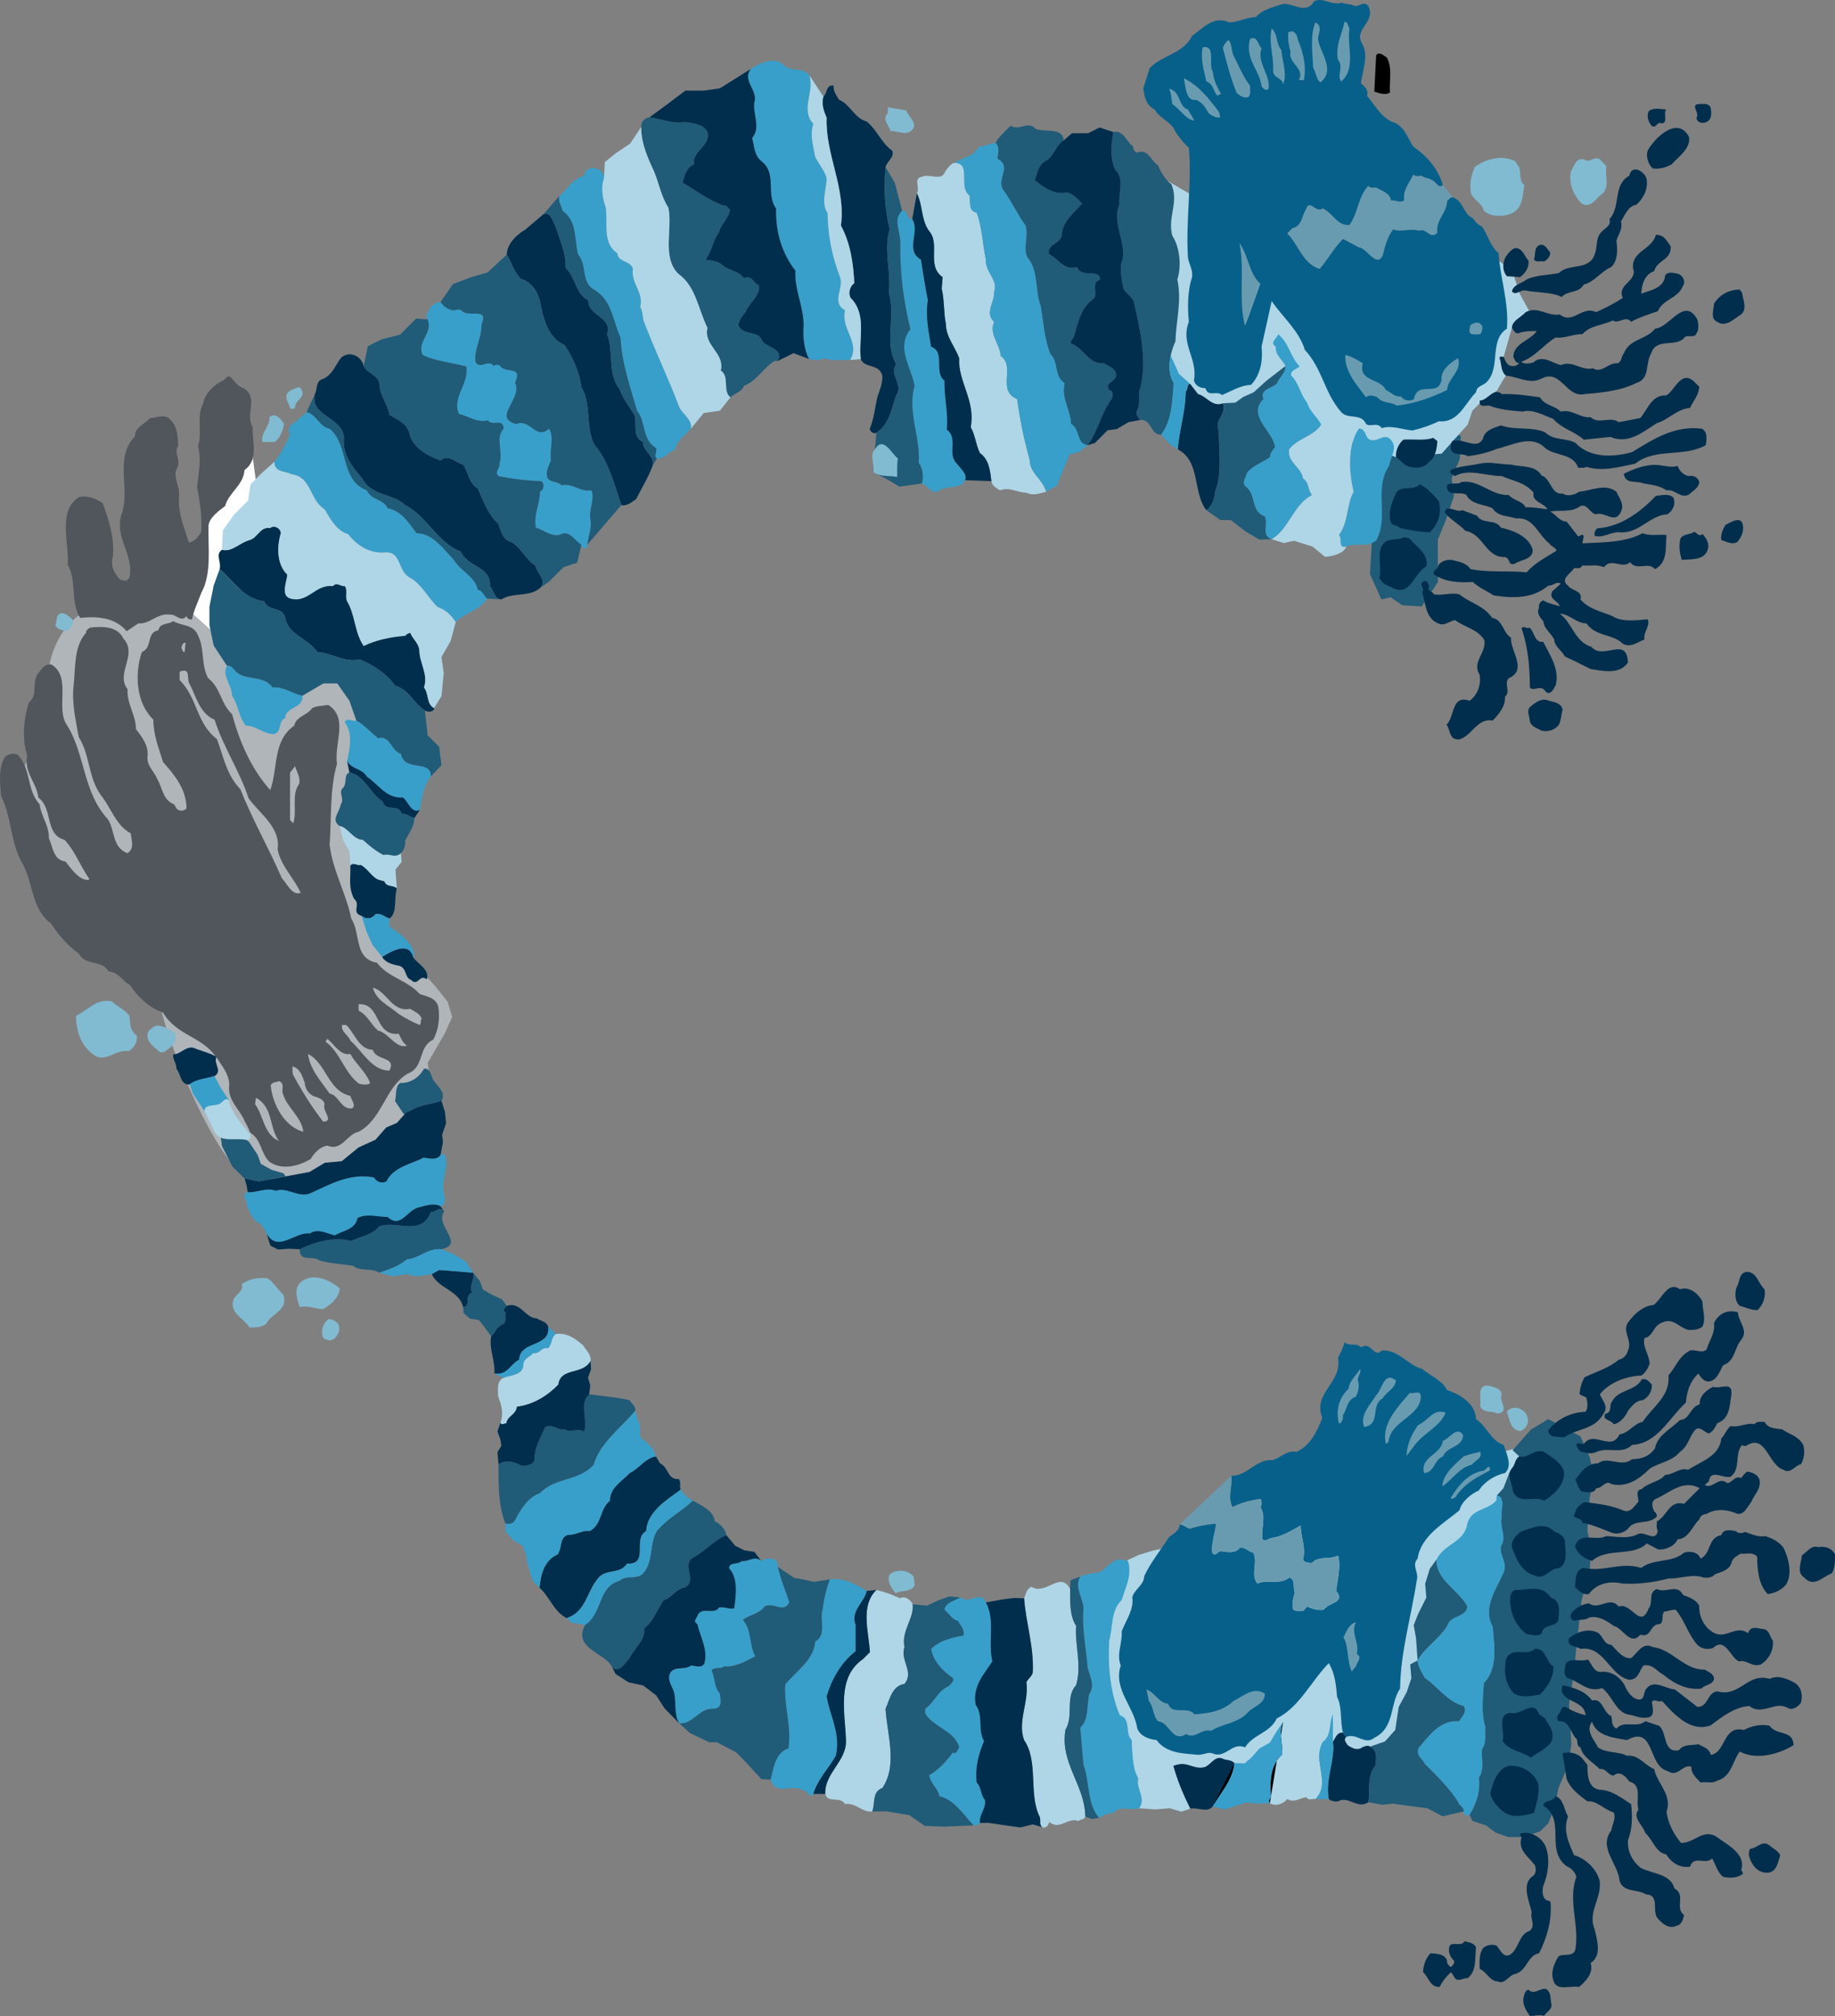 <svg xmlns="http://www.w3.org/2000/svg" width="398.725" height="437.799"><rect width="100%" height="100%" fill="#808080" stroke="none"/><path fill="#205b78" d="m301.424 95.645 8 .04 3.25-1.25 2.5-.75 2.25 1-.25 5-1.75 4.25.5 3.75-1.75 5.25-1.75 4.25v9.25l-3.5 5.25-4.25-.25-2.5-1.75-2 .5-2.5-5.5.25-4.25.25-4 1.5-17 1.75-3.79"/><path fill="#afd6e6" d="m243.674 339.434 3.75-1.75 3.25-1 2.5-.5 72.75-20.75 5.75-1.5-26.75 65-19.75 1.75-21.75 7-19-3-6.25-21.25 5.5-24"/><path fill="#205b78" d="M325.225 324.786c2 .297.8 3.297 1.098 4.7-.598 2.097 1.203 4.3-.2 6.3-.3 2.098 1.5 3.598.602 5.7-1.601 3.597-4.601 7.698-2.402 11.698.402 4.102 1.203 9.2-1.899 12.301-.199 3.3-.601 6.5.301 9.5-.101 1.899.3 3.399-.7 4.899-.202 2 .599 4.5-.702 6.101.402 2.899-.5 5.7-2 8.098l.601 1.351 3 1 2 1.5 2.75 1h3.5l3.5-1.25 1.75-1.75 1.25-3 1-4.75 2.25-5.25.5-4.25-.25-5.25-.25-3.25 1-6.5.75-7.25 1-9 1.75-6 .25-5.5-.75-3.5.5-7.25 1-4.25-1-4.5-2-4.5-3.25-1.75-3.75-2-3.75 2.25-4 4.5 1.45 1.352-2.2 3.648-1.25 3.25-1.449 1.602"/><path fill="#afd6e6" d="m260.924 43.516-9.668-5.664 1 41.664 7 9 10 1.668 8.668-2 13 6.332 12.399 4.77 9.933-.77 5.668-6.332 1-3 1.602-1.601 3.73-2.73 1.336-2.337.633-.933-1.402-3.899.902-.199 1.8-6.3 3.731-3.669-2-3.664-1.664-5-7-5.336-20.336 6.668-19.332 1.668-21-18.336"/><path fill="#fff" d="m54.592 96.852 1.332 10-5.332 29.332-9 5-2.336-11 6-18 6.668-15.332h2.668"/><path fill="#afb5b9" d="m49.592 140.184-9.336-8.332-20.664.332c-2.336 1-8.336 4.668-9.336 15.332l-3 15.668-3.332 5.332 10 30.336 20.668 18c.332 6 13.29 40.043 21.621 39.711l11.043-2.047 3.336-2 3.664-.332 3.668-3 3.668-1.668 2.332-2.664 2.332-1 4-4.336 3.336-4.332-.668-4.332 3.668-6.336 1.664-3.664-1-3.336-2.664-3.332-3.668-4-7.668-6-3.332-9.668-3-18 1.332-14.332 1.336-9.668-6.668-6.664-23.332-5.668"/><path fill="#07608a" d="M274.124 75.286c.3 3-.2 6.098-2.301 8.297-2.399.101-4.297 1.402-6.297 2.203-1.203-1.102-3 .598-3.602-1.5-1.199 0-2.101-.5-2.5-1.602.899-4.898-3-7.898-1.101-12.8-.297-3-.297-6.801.703-9.7.2-1.699-.703-2.8-.902-4.3-.5-8.399.902-15.899.199-23.801-1-.797-2-2.2-2.899-3.399-.699-2.199-3.601-3-4.5-4.898-1.8-.8-2.3-2.8-2.5-4.602l1.399-4.398c2.8-2.902 7.3-3.102 9.203-7 2.398-1.703 4.797-4.5 8.098-2.902 2-.098 3.699-1.098 5.8-1.2 1.301-1.601 3.5-2 5.399-2.699 2.3-.8 5.3 2.5 7.203-.7 2-1 3.7 1 6.098.298.699.402 1.902.203 2.699.703 1 .2 1.902-1.102 2.902-.102 2 3.5-3.101 5-1.3 8.2 1.6 2.699.1 5.902-.2 8.699.7.601 1.8 1.601 1.3 2.703 1.798 2.098 3.298 5.098 6.099 5.898 2.199 1.102 2.8 3.399 4 5.2 3.101 2.101 5.402 4.902 6.402 8.3-.902 1-1.703-1-2.5-1.101-.602-.5-1.5-.297-2.102-.899-.699 0-1.398.301-1.8-.3-.801 1.8-2.301 3.3-2 5.601-.899.8-2-.2-2.899.098-.101-1.598-2-2.098-3.101-2.797-.598-.102-1.399.2-1.801-.402-2.2 2.3-2.2 5.902-4.098 8.5-2.7.199-3.601-2.598-5.8-3.598-1.7 1.098-2.801-2.3-3.7.297-.902 1.5-.8 3.5-2.902 4l-1.098 1.101c2.5 2.5 3.3 6.5 7 7.7 1.899-2.2 3.2-4.7 5.098-6.5 1 .5 2.3 1.199 3.402 1.8 1.899.2 3.8 4.5 5.2 1.801.5-2 1-4 2.3-5.7 1.7.7 3.7-.3 5.598.298 1.703-.7 2.5 2.101 4 .402-.399-2.8 2.101-4.3 2.101-6.902.399-.2.7-.899 1.301-.7 2.3.801 2.2 3.602 4.3 4.5.599.801 1.099 1.5 2 1.801 1.298 1.899 1.798 4.301 3.599 5.801.3 5.3 2.3 10.7 1.8 16.399-3.898 2.5-1.3 8.3-4.3 11.5-.899 1-2.2.8-2.399 2.3-2.5 2.5-3.8 6.7-8.101 6.301-1.801.899-3.7 1.5-5.7 2-2.199-.2-4.601-1.2-6.699-.5-.902-1.601-3.101.2-3.601-1.3-1.2-1.9-3.801-.602-5.2-2.2-3.699-4.2-4-9.3-7.898-13.5-1.203-4.101-4.902-7.2-7.203-10.601"/><path fill="#699bb0" d="M293.225 48.884c1.899-2.598 1.899-6.2 4.098-8.5.402.601 1.203.3 1.8.402 1.102.7 3 1.2 3.102 2.797.899-.297 2 .703 2.899-.098-.301-2.3 1.199-3.8 2-5.601.402.601 1.101.3 1.8.3.602.602 1.5.399 2.102.899.797.101 1.598 2.101 2.5 1.101l2.2 2.7c-.602-.2-.903.5-1.302.699 0 2.601-2.5 4.101-2.101 6.902-1.5 1.7-2.297-1.101-4-.402-1.899-.598-3.899.402-5.598-.297-1.3 1.7-1.8 3.7-2.3 5.7-1.4 2.698-3.301-1.602-5.2-1.802-1.101-.601-2.402-1.3-3.402-1.8-1.899 1.8-3.2 4.3-5.098 6.5-3.7-1.2-4.5-5.2-7-7.7l1.098-1.101c2.101-.5 2-2.5 2.902-4 .899-2.598 2 .8 3.7-.297 2.199 1 3.1 3.797 5.8 3.598m0-42.7c-.601 3.602 1.5 8.801-1.8 11.5-1-1.398.6-3.3-.7-4.699-.601-3.2.899-5.5 1.399-8.2.8-.202.699.9 1.101 1.4m-6.801 2.499c.5 2.899 3.801 6.5.5 9.2-.898-.598-1-2.2-1.601-3.2-.098-3.199-.7-7 .5-9.8 1.8.902.402 2.601.601 3.8m-8 2.2c.2 2.5 1.301 5.101.399 7.402-.2-1.402-2.098-1.3-2.2-2.902.2-3.2-1-6-.3-9.2 1.402 1.301.902 3.301 2.101 4.7m3.602-2.2c1.098 2.602 1.898 5.602 1.297 8.7h-1.098c1.399-2.598-2.402-3.598-1.8-6.2a10.763 10.763 0 0 1-.5-4.101c1.3-.899 2 .703 2.1 1.601m-7.901 1.801c-1.098 3.2 2 5.7 1.5 8.8-.598.599-1.098-.1-1.5-.5-.399-3.6-3.7-6-2.5-10.3 1.601-.902 1.699 1.3 2.5 2m-6.098 1.598c1.2 2.203 2 4.5 3.598 6.5-.098.902.3 1.902-.399 2.5-1 .3-1.8-.297-2.5-.899-1.3-3.101-2.101-6.398-3-9.699.098-.601.7-1.402 1.2-1.8.8.8.6 2.3 1.1 3.398m-4.499 3.5c.2 1.8.898 3.3 1.797 4.8-.399.102-.797.7-1.098 0-.601-.898-.8-2.3-2.101-2.699-.5-2.3-1.301-4.8-.801-7.398 2.902-.602 1.203 3.598 2.203 5.297"/><path d="M301.323 12.485c1.3 2.3.5 5 .703 7.598-1 .703-2.5.101-3.402-.2l.402-7.898c.7-.902 1.598.098 2.297.5"/><path fill="#379fca" d="M170.424 14.286c1.899 1.398 3.7.2 5.399 2 1.3 3.5-2 7.5.902 10.598-.8 2.601 0 4.699.399 7.199.902 1.703 2.5 3.601 2.5 5-.2 2.3-1.2 5.203.199 7.203.101 5.2 1 9.398 2.703 13.898.898 2.399-2 5.5 1.098 7.2-1 4.101 3.402 7 1.101 10.8-2.101-.101-3.8.301-5.601-.398-.899.598-2.301.398-3.301.2-1.2-2.2-1.399-5-1.2-7.5-.097-4.2-2-7.5-1.8-11.7-3-3.902-4.297-8.402-4.2-13.5-2.3-3.203.301-7.602-3.199-10.3-1.601-1.302-1.5-3.302-2-5 2.102-2.5-.199-5.602.602-8.302.2-2.5-2.703-4.3-.902-6.699 2-1.3 5.199-2.902 7.3-.7"/><path fill="#699bb0" d="m264.924 24.384.2 1.101c-.801.2-1.899-.402-2.5-.902-.7-1.297-1.399-2.297-2.7-2.899-1.398.2-1.898-.898-2.199-2l-.5-2.699c3.3 1.598 5.5 4.5 7.7 7.399"/><path fill="#002e4c" d="M182.323 21.684c2.402.899 3.3 4 6 4.7 2.3 1.902 3.203 4.699 5.5 6.3.703 1.399-1.098 2.301-1.399 3.602-.398 4.7-.199 9.098.899 13.5-1.399 4.5.402 9.2-.2 13.797 1.602 5.203-1.097 10.8 1.602 15.5-1.601 2.5 1.7 4.3 0 6.8-1 2.903-1.5 6.301-4.3 8.102-.7.3-1.5-.3-1.4-1 .9-2.101 1.099-4.5 1.599-6.7.5-1.5 1.199-3.1 1.101-4.702-.7-2.7-3.8-1.5-4.7-3.598-.5-4.7 1.4-9.7-2.202-13.3-.598-1.2-.098-2.5.8-3.2-.199-4.5-.898-8.8-2.898-12.5 1.098-8.2-3.402-15.402-3.101-23.402-.598-1.399-1.2-3-.7-4.598.899-.8.5-2.601 2.2-2.402-.098 1.203.601 2.101 1.199 3.101"/><path fill="#699bb0" d="m258.124 23.786 1.402 2.398c-1.703-.101-3.3-2.601-4.8-3.601-.2-1.098-.2-2.297-.7-3.297 2.598.5 1.898 3.797 4.098 4.5"/><path fill="#002e4c" d="M371.725 23.485c.2 1.2.2 2.5-.902 3-.797.399-2.098.2-2.2-.902.801-1.2-1.597-2.899.7-3 .902 0 2.101-.2 2.402.902"/><path fill="#81bbd2" d="M196.924 23.985c.399 1.399 2.602 2.7 1.301 4.2-1.3 1.398-3.101.199-4.7.3-.3-1.2-2-2.601-.6-3.902v-1.297l4 .7"/><path fill="#002e4c" d="M362.026 23.786c-.703.898.7 3.5-1.5 2.898-.5.2-.8 1.102-1.602.7-.699-.801-1.199-2.098-.699-3.2.899-.898 2.598-.5 3.8-.398"/><path fill="#205b78" d="M148.823 26.485c1.902.3 4.101.5 4.902 2.2.8 3.1-3.5 4.1-2.902 7-1.7.699-2.098 2.5-2.5 4 2.8 1.6 5.8 3.898 9 5 .402-.301 1 .5 1.3.898-.3 1.902-2 3.101-2.398 4.902-1.402 1.8-1.5 4.098-2.902 5.899 1.3.199 3 .3 4 1.5 1.402.902 3.203 1 4.3 2.5 1.903-.7 2 1.101 3.301 1.601.301 2.3-2.199 3.8-2.898 5.8-.8.798-1.402 1.798-1.602 2.798 1 2.5 4.5 1 5.2 3.5 1.199 1.5 4.699 1.601 3.402 4.3h-.703c-2.5 1.5-3.899 4.403-6.7 5.403-.398 1.398-2.097 1.598-2.898 2.5-1.8-1.3-.101-4.5-2.101-5.8.902-3.903-3.801-5.403-2.899-9.302-2-4-2.5-9-6.3-11.699-3.7-3.601-1.2-10-2.2-14.402-1.5-2.297-2-5.098-3-7.598-1.402-3.101-2.902-6.2-2.902-9.902-.098-1.098.8-2 1.8-2.098 2.602.3 5 1.5 7.7 1"/><path fill="#002e4c" d="M169.026 78.384c1.297-2.7-2.203-2.801-3.402-4.301-.7-2.5-4.2-1-5.2-3.5.2-1 .801-2 1.602-2.797.7-2 3.2-3.5 2.898-5.8-1.3-.5-1.398-2.302-3.3-1.602-1.098-1.5-2.899-1.598-4.301-2.5-1-1.2-2.7-1.301-4-1.5 1.402-1.801 1.5-4.098 2.902-5.899.399-1.8 2.098-3 2.399-4.902-.301-.399-.899-1.2-1.301-.899-3.2-1.101-6.2-3.398-9-5 .402-1.5.8-3.3 2.5-4-.598-2.898 3.703-3.898 2.902-7-.8-1.699-3-1.898-4.902-2.199-2.7.5-5.098-.7-7.7-1l3.801-2.8 4-3h4l3.5-.5 6.7-4.2c-1.801 2.399 1.101 4.2.902 6.7-.8 2.699 1.5 5.8-.602 8.3.5 1.7.399 3.7 2 5 3.5 2.7.899 7.098 3.2 10.3-.098 5.099 1.199 9.599 4.199 13.5-.2 4.2 1.703 7.5 1.8 11.7-.199 2.5 0 5.3 1.2 7.5l-3.399-1.3-3.398 1.699"/><path fill="#205b78" d="M225.026 27.985c2 .8 5.898-.402 6.098 2.5-1.801 1.098-2.098 3.598-4 4.5-1.598.899-1.7 2.899-2.301 4.098 1.902 1.601 4.3 3.3 7 2.703 1.5.398 2.3 1.398 3.3 2.398-1.8 2.102-4.3 4-4.398 6.801-.2 2-3.2 1.899-2.8 4.2 2 .898 3.3 3.699 6.1 2.8 1 2.598 5 .2 5 2.7-2.1.8-.3 2.898-1.401 4.199-2.801 1.902-3.399 5.3-4.301 8.3-.2.5-.797.801-.598 1.399 3 1.203 3.8 4.601 7.2 4.3 1.1.801 3 1.2 2.5 3.102-.5.899-2.4 1.399-1.4 2.7 1 .199.798 1.398.5 2-2.3 3.1-2.901 6.898-5.202 10-2.5-.301-1.598-3.602-3.598-4.602-.101-3.098-2.2-5.598-1.402-8.899-2.399-1.5-1.2-4.5-3.098-6.3-1.3-3.2-1.5-6.899-2.101-10.399-1.301-3.402-.399-7.7-2.899-10.601-1-2.2.3-4.598-.402-6.899-1.797-2.5-3-5.2-4.797-7.7-1.703-2.401 2-5.1-1.3-6.8.097-1.3.597-2.402-.403-3.5.8-1.402 2.101-2.5 3.3-3.7 1.801 1.298 3.801-1.202 5.403.7"/><path fill="#002e4c" d="M367.026 29.786c.297 2.598-2.3 4.2-3.8 5.898-1.2.7-2.802 1.102-4.102.899-1.098-1-1.5-2.797-1.098-3.899 1.598-2.898 6.598-7.601 9-2.898"/><path fill="#205b78" d="M246.225 31.786c-.101.598.3 1 .7 1.398 2.6-1.101 3.1 1.801 4.699 2.7.601 1.5 1.5 3.101 2.902 4.101 1.7 4-.902 7.2.2 11.2 1.698 2.6 2 6.699 1.097 9.5 1 4.699-.297 9-.399 13.398-.43.93-.808 2.012-1.043 3.144-.422 2.036-.386 4.223.645 5.957-.3 4-.402 8.102-2.703 11.2-2.399.101-2-3.301-4.5-3.2-.7-.5-1.098-1.398-.7-2.199.801-1.402 0-3.5.7-4.902 1.402-6-.098-12.5-1.399-18.297-.199-1.3-1.8-2-2.3-3.102-.399-2-1-4.5-.2-6.3.801-4-2.398-7.899-.699-12-.3-2.301 1.2-5.399-.8-7.399-1.301-2.3-1-6-.5-8.3 2.199-.602 2.898 2.3 4.3 3.1"/><path fill="#002e4c" d="M236.323 96.684c2.3-3.101 2.902-6.898 5.203-10 .297-.601.5-1.8-.5-2-1-1.3.898-1.8 1.398-2.699.5-1.902-1.398-2.3-2.5-3.101-3.398.3-4.199-3.098-7.199-4.301-.2-.598.399-.899.598-1.399.902-3 1.5-6.398 4.3-8.3 1.102-1.301-.699-3.399 1.403-4.2 0-2.5-4-.101-5-2.699-2.8.899-4.102-1.902-6.102-2.8-.398-2.301 2.602-2.2 2.801-4.2.098-2.8 2.598-4.7 4.399-6.8-1-1-1.801-2-3.301-2.4-2.7.599-5.098-1.1-7-2.702.601-1.2.703-3.2 2.3-4.098 1.903-.902 2.2-3.402 4-4.5l1.801-1.55h3.5l2.5-1.25 3 1c-.5 2.3-.8 6 .5 8.3 2 2 .5 5.098.801 7.399-1.7 4.101 1.5 8 .7 12-.801 1.8-.2 4.3.199 6.3.5 1.102 2.101 1.801 2.3 3.102 1.301 5.797 2.801 12.297 1.399 18.297-.7 1.402.101 3.5-.7 4.902-.398.8 0 1.7.7 2.2l-2.649.5-2.5 1.5-2 .25-2.75 2.75-1.601.5"/><path fill="#81bbd2" d="M330.124 36.384c.402 1.3-.098 2.902 1.101 3.8-.402 2.399-.3 5.301-3.101 6.301-1.598.598-4.301.598-5.7-.7-.398-2-3-2.5-2.898-4.702-.203-1.598.297-3.297.898-4.797 2.399-1.8 6-2.703 8.801-1.3l.899 1.398m18.902-.301c-.3 2.203.7 4.203-.703 5.902-1.399.7-2.5 3.5-4.7 2.2-1.8-1.9-2.8-4.5-2.3-6.9.703-1.1 1.203-3.5 3.203-2.5 1 .5 1.898-.901 3.098-.202l1.402 1.5"/><path fill="#afd6e6" d="M210.624 42.384c.402 1.3-.399 3.402 1.601 3.8 1.2 3.2 1.3 7 2 10.2-.2 2.699 2.7 4.3 1.8 7 .2 2.101-2.202 4.601 0 6.5-1.202 2.699 1.298 4.8 1.4 7.402 3.398 2.398-1 7.398 3.6 9.398.599 4.5 1.5 8.801 2.7 13.102 0 3 2.899 4.297 3.598 7-1.297.297-2.797 1-4.297.2-2 0-3.703-1.302-5.8-.5-.802-.602-1.602-.903-1.802-2-.3-2.302-.5-4.7-2.5-6.102-.898-1.801-1-3.899-2-5.598 1.102-5.8-2.8-9.902-2.5-15-.898-2.5-2.898-4.602-2.898-7.5-.5-2.402-.3-5.102-.902-7.602l.199-2.5c-3.598-2.5-.399-7.199-3-10.101-1.7-2.399-1.297-5.598-2.598-8.098.8-1.2-.902-3.2 1.098-3.601 1.601-.7 3.601.699 4.703-.5.5-.899 1.2-2 2.2-2.5 4.097-.2.898 5.199 3.398 7"/><path fill="#379fca" d="M131.225 38.786c-.7 1.7-.3 4.398.399 6.297.5 3.402-.801 7.703 2.5 9.902.199 2.098 2.902 1.5 3.402 3.399-.5 3.199 2.398 5 1.598 8.3.5.801.5 1.899.699 2.899 2.402 6.402 5.402 12.5 7.8 18.902.801 1.5 2.903 2.8 2.5 4.598-1.398 1.5-3.097 2.703-3.398 4.5-1.601.601-2.2 2.101-4 2-.8-.7.2-1.399-.2-2.297-3.1-1.902-2.1-5.602-4.1-8.102-1.5-5.199-3.301-10.199-3.602-15.898-1.7-3.602-1.797-8.3-6.098-10.602-2.402-1.699-1.2-5.199-3.101-7.398-.899-3.203-.098-7.203-3.399-9.5-.2-1.102-1-1.902-.7-3.203 2-1.7 2.9-3.797 5.4-4.399.3-2.699 4.398-2 4.3.602"/><path fill="#afd6e6" d="M150.124 93.083c.402-1.797-1.7-3.098-2.5-4.598-2.399-6.402-5.399-12.5-7.801-18.902-.2-1-.2-2.098-.7-2.899.801-3.3-2.097-5.101-1.597-8.3-.5-1.899-3.203-1.301-3.402-3.399-3.301-2.2-2-6.5-2.5-9.902-.7-1.899-1.098-4.598-.399-6.297l.2-3.602 2.5-2 3-2 2.398-3.601c0 3.703 1.5 6.8 2.902 9.902 1 2.5 1.5 5.3 3 7.598 1 4.402-1.5 10.8 2.2 14.402 3.8 2.7 4.3 7.7 6.3 11.7-.902 3.898 3.8 5.398 2.899 9.3 2 1.3.3 4.5 2.101 5.8l-2.3 2.9-3.5.5-2.801 3.398"/><path fill="#002e4c" d="M357.823 39.286c.203 2-.797 3.898-2.297 5.2-1.703.198-2.5 2.3-3.3 3.597.398 1.8-.602 2.8-1 4.203.3 2 .3 4.297-1.102 5.7-2.2.898-3.7 3.3-6 3.8-1.098 2-3.399 1.2-4.801 2.7-2.2-1.102-5.5-.903-7.899-1.403-1.101-.2-2 1.203-2.898.203.297-1.5 2.098-1.703 3.2-2.602 2.097-1 4.698-.898 7-1.398 2.198-2.203 6.597-.402 7.8-4.102.598-1.398.2-3.3 1.2-4.5.698-1.101 2.5-1.5 2-3.101 2.5-2.7.698-7.5 4.3-9.399.598-2.898 3.898-.601 3.797 1.102"/><path fill="#379fca" d="M198.225 47.583c1.8 2.902-1.7 6.703 1.899 8.8.5 3 .902 6 1.5 8.801-.598 3.5.199 6.899.699 10.102 3.203 1.2.5 5.5 2.902 7.398-.101 3.602.899 7.102.5 10.602 2.598 1.898 0 5.297 2.2 7.398.8 1.102 2.3 2.2 1.8 3.602-1 2.2-4.3.898-6 2.5-1.5.398-2.2-1.402-3.402-1.8.402-1.5.203-3.2-.7-4.5.403-5.602-2.5-11-.898-16.7-.7-4-4.101-8.3-.902-12.3-1.5-6.102-2.297-12.102-2.2-18.7.102-2.402-1.699-5.203.403-7 1.398-.3.7 1.797 2.2 1.797"/><path fill="#002e4c" d="M209.725 104.286c.5-1.402-1-2.5-1.8-3.602-2.2-2.101.398-5.5-2.2-7.398.399-3.5-.601-7-.5-10.602-2.402-1.898.3-6.199-2.902-7.398-.5-3.203-1.297-6.602-.7-10.102-.597-2.8-1-5.8-1.5-8.8-3.597-2.098-.097-5.899-1.898-8.801l1-5.598c1.3 2.5.899 5.7 2.598 8.098 2.601 2.902-.598 7.601 3 10.101l-.2 2.5c.602 2.5.403 5.2.903 7.602 0 2.898 2 5 2.898 7.5-.3 5.098 3.602 9.2 2.5 15 1 1.7 1.102 3.797 2 5.598 2 1.402 2.2 3.8 2.5 6.101l-5.699-.2m-89.101-55.401c.902 3 2.402 5.902 2.3 9.3 2.2 2.102 2.2 5.801 4.899 7 0 3.602 5.3 3.5 4.101 7.399 1.5 3.8 0 8.5 2.7 11.902.699 2.098 2.199 3.8 3.3 5.8.5 1.9-.601 4.599 1.801 5.7-.101 2 2.7 3.098 2.098 5.098-.899 2.5-2.399 4.902-3.598 7.3-1 .7-2.101 1.602-3.2 1.301-1.6-4.5-2.702-9.398-5.8-13-2.101-3.601-.601-8.898-2.902-12.601-.399-3.297-1.797-6.297-3.598-9.098-3.7-1.601-4.7-5.902-5.402-9.601-.5-2.098-1.899-4.2-4.098-4.801-1.601-1.5-2-3.5-3.101-5.297 0-2.3 2.199-4.402 4-5.402 1.3-1.098 2.699-2.301 4-3.399 1.699-.402 1.8 1.399 2.5 2.399"/><path fill="#205b78" d="M141.823 101.083c.601-2-2.2-3.098-2.098-5.098-2.402-1.101-1.3-3.8-1.8-5.7-1.102-2-2.602-3.702-3.301-5.8-2.7-3.402-1.2-8.101-2.7-11.902 1.2-3.899-4.101-3.797-4.101-7.399-2.7-1.199-2.7-4.898-4.899-7 .102-3.398-1.398-6.3-2.3-9.3-.7-1-.801-2.801-2.5-2.399l3.402-3.902c-.3 1.3.5 2.101.7 3.203 3.3 2.297 2.5 6.297 3.398 9.5 1.902 2.2.699 5.7 3.101 7.398 4.3 2.301 4.399 7 6.098 10.602.3 5.7 2.101 10.7 3.601 15.898 2 2.5 1 6.2 4.102 8.102.398.898-.602 1.598.2 2.297l-.903 1.5"/><path fill="#002e4c" d="M363.026 53.485c.2 3-2.902 2.899-3.602 5.399-2.101.699-2.699 3-2.8 4.902 1.699-.703 5-1.102 5.199-4 .601-.902 2-.5 2.902-.3.899.398 1.7 1.597.899 2.698-1 2.602-4.301 2.801-5.399 5.399-2 .703-4 1.3-5.8 2.3-1.2-1.5-2.7.602-4-.3-2.102 1.101-4.801 1-6.602 3-1.899-.098-3.899 1-5.797.703-2.8 1.7-4.402 4.2-7.5 5.297.598.5 1.797.402 2.7.101 1.8-1.699 4 .102 5.898.602 2.699-1.102 4.402 1.297 7 .7 2 1.198 3.3-1.302 5.402-1.102 1-.5.7-1.5 1.297-2.098 1.3-3.3 4.8-2.902 6.8-5.402 3.301-.301 6.301-7.098 9.2-2 .203.902.402 2.199-.2 3-.3 1.101-1.8.3-2.5.8-1.898 2.5-6.3-.101-7.398 3.7-1.3 2.101-.101 5.402-3.2 6.3-3.401 1.7-7.5 2.102-11.202 2.399-4 .902-5.098-5.5-9.297-3.399-2.602 1.399-5.203-.398-7.8-.601-1.2-1-.903-2.598-1.403-3.899.203-.398.601-.199.902-.199.3.7.7 2 1.8 2 .599.098 1.099-.101 1.599-.601-.899-.098-.899-.7-1.301-1.399.101-3 3.703-3.5 5.101-5.601-1.199 0-2.898 0-4 .5-.8.101-1-.7-1.398-1.2 0-1.5 2-2.3 3-3.398 2.7-1.402 4.7 1 7.398.5 2.801 2.297 4.801-2 7.899-.5 2-.902 4-1.902 5.8-3.102-1.398-3 3.301-3.5 2.2-6.5-.2-3.8 4-3.8 5-7.199 1.8 0 2.3 1.3 3.203 2.5"/><path fill="#fff" d="M273.823 61.583c-2 2.703-2.2 6.203-3.297 9.203"/><path fill="#699bb0" d="M270.526 70.786c-1.5-5.8 0-11.902-1.203-18 2 2.797 2 6.5 4.5 8.797"/><path fill="#002e4c" d="M336.823 54.786c.101.898-.598 1.598-1.297 2-.703-.203-1.703.297-2.203-.402.402-1.098-.098-2.7 1.3-3.2 1.2-.199 1.5.899 2.2 1.602m-4.699 1.797c.199 1.5-.7 2.703-1.801 3.601l-2.899-.199c-1-1.2-1-2.902-.199-4.3.5-.7 1.2-1.602 2-1.801 1.598-.098 2 1.8 2.899 2.699m46.402 7c.2 1.5 1.2 3.5-.203 4.703-1.5.898-3.297 2.898-5.2 1.598-1.597-.7-.699-2.7-.699-3.899 1.2-2 3.301-3.101 5.602-3.101l.5.699"/><path fill="#379fca" d="M98.323 67.384c.5.101 1.3-.399 1.902 0 1.5 1.8 6.098-.899 4.399 3.101.101 2.899-1.7 5.399-1.301 8.2 1.203 1.6 2.703-.801 4 .8.3-.402.8-.2 1.203-.2 1.2 2.099 5.2-.1 3.398 3.798 1.7 3.601-5 7.5.2 9 3.101-1.297 4.3 3.601 7.199 1 1.203 2.203 0 4.5.402 6.902-.5 1.2-1.3 2.7-.7 3.899.798 1 2.2.601 3 1.5 2.5-.5 4 1.5 6.5 1.101.798 2-.702 4.3-.202 6.399.3 1.8-.5 3.601-.7 5.402v.598c-.398.3-1.398.199-1.3-.598-1.5-.8-2.5-3.402-4.797-2.102-2 .301-3.402-1.101-5.102-1.601-.5-3 .899-5.098.899-7.797.8-.402.902-1.3.601-2l-.398-.3c-3.102-.102-6.402-.5-9.203-1.102-1-.899.402-1.7.203-2.7.898-2.5-1-5.5.898-7.601-.101-2.399-2.398-.399-3.398-1.797-2.3.598-4.203-.902-6.3-1.402-1.602-3.598 2.198-6.399 1.597-10.301-3-.797-6.598-1.098-9.5-2.5-1.297-3 2.3-4.7 1.101-7.7-.699-1 .301-1.699.5-2.5.602-.8 1.399-1.199 2.301-1.3.7 1 1.399 1.5 2.598 1.8"/><path fill="#205b78" d="M127.624 118.286c.199-1.8 1-3.602.699-5.402-.5-2.098 1-4.399.203-6.399-2.5.399-4-1.601-6.5-1.101-.8-.899-2.203-.5-3-1.5-.602-1.2.2-2.7.7-3.899-.403-2.402.8-4.7-.403-6.902-2.899 2.601-4.098-2.297-7.2-1-5.199-1.5 1.5-5.399-.199-9 1.801-3.899-2.199-1.7-3.398-3.797-.402 0-.902-.203-1.203.2-1.297-1.602-2.797.8-4-.802-.399-2.8 1.402-5.3 1.3-8.199 1.7-4-2.898-1.3-4.398-3.101-.601-.399-1.402.101-1.902 0-1.2-.301-1.899-.801-2.598-1.801l2.7-3.899 4-1.5 3.5-1 4.199-3.898c1.101 1.797 1.5 3.797 3.101 5.297 2.2.601 3.598 2.703 4.098 4.8.703 3.7 1.703 8 5.402 9.602 1.8 2.8 3.2 5.8 3.598 9.098 2.3 3.703.8 9 2.902 12.601 3.098 3.602 4.2 8.5 5.8 13l-2.6 3-4.801 5.602"/><path fill="#699bb0" d="M321.823 70.485c.5.5.203 1.2 0 1.899-.5.402-1.297.199-2 .199-.899-.297-.399-1.399-.297-2 .598-.399 1.598-.899 2.297-.098"/><path fill="#379fca" d="M282.424 79.583c-.601.601-2.199.902-1.8 2 1.699 1.703 1.902 4 3.402 5.8.598 2 2.098 3 3.098 4.801-1.7 2.602-5.2 3-7 5.399-.5 2.8 2.699 3.902 3 6.3 1.402.903 1 2.602 2 3.602-4.098 2.098-5 7.399-8.801 9.598-2.399-.797-.7-3.2-1.5-4.899-3-1.101-1.899-4.5-3.899-6.3-1.398-.899-.199-2.098 0-3.2 1.301-1.601 3.399-2.3 5-3.398 0-.902.602-1.5 1.102-2.203-.5-3.598-6.102-6.7-2.5-10.399-.8-2.398 2-2.199 3-3.5.5-1.3 1.898-2.199 1.797-3.699-.7-1.402-2.297-2.402-2.098-4.2-1.5-.901.3-1.8.5-2.702 2.399 1.902 2.598 4.902 4.7 7"/><path fill="#002e4c" d="M79.026 79.485c.7 1.598 3.297 2 3.398 3.899.102 2.5 1.801 4.3 2.2 6.699 1.699 1.101 3.5 1.601 4.3 3.8.602 3.301 4 5.102 6.801 6.102 1.7-1.5 3.3.5 4.899.899 1.199 1.699 1.199 4 3.199 5.199 1.203 2.703 2.3 5.8 4.5 7.703.5 1.7 1 3.5 2.902 4 2 1.098 3.098 3.898 5.098 5 .3 1.7 3.101 3.7.5 5.297-2.297 1.5-5.598.601-7.899 2.101-1.601-.199-1.601-2-2.5-2.898.399-4.3-4.898-4.102-6.3-7.5-5.2-2-7.2-7.602-12.098-10.102-2.902-2.699-7.3-1.8-9.402-5.898-2.301-2.602-4.301-5.3-3.899-9-.7-4.402-7.402-4.402-6.3-9.203.6-1.098.1-2.899 1.8-3.297 2-.902 2.8-3.203 3.899-4.602 1.8-1.601 4.402-.398 4.902 1.801"/><path fill="#205b78" d="M116.823 128.083c2.601-1.598-.2-3.598-.5-5.297-2-1.102-3.098-3.902-5.098-5-1.902-.5-2.402-2.3-2.902-4-2.2-1.902-3.297-5-4.5-7.703-2-1.2-2-3.5-3.2-5.2-1.597-.398-3.199-2.398-4.898-.898-2.8-1-6.2-2.8-6.8-6.101-.801-2.2-2.602-2.7-4.301-3.801-.399-2.399-2.098-4.2-2.2-6.7-.101-1.898-2.699-2.3-3.398-3.898l.898-4.3 3-1.5 4-1 3.5-3.5 2.5.199c1.2 3-2.398 4.699-1.101 7.699 2.902 1.402 6.5 1.703 9.5 2.5.601 3.902-3.2 6.703-1.598 10.3 2.098.5 4 2 6.3 1.403 1 1.398 3.298-.602 3.4 1.797-1.9 2.101 0 5.101-.9 7.601.2 1-1.202 1.801-.202 2.7 2.8.601 6.101 1 9.203 1.101l.398.3c.301.7.2 1.599-.601 2 0 2.7-1.399 4.798-.899 7.798 1.7.5 3.102 1.902 5.102 1.601 2.297-1.3 3.297 1.301 4.797 2.102l-.899 3.898-3 1-3 3-2.601 1.899"/><path fill="#699bb0" d="M296.124 78.884c-1.098 4 3.8 3.199 5 5.8 1 .399 1.902 1.602 3.3 1.399.7 1 1.899 1.101 2.801.601.8-4.199 5.3-.3 6-4.199-.2-2.101 2-3.8 3.598-4.7.902 2.798-2.2 4.298-2.399 6.9-3.398 1.699-7.199 3-10.898 3.398-1.3-.899-3.102-.399-4.203-1.797-.7-.3-1.797-.703-2.5 0-2-2.703-4.7-5.602-4.5-9.203 1.402.3 2.601 1.101 3.8 1.8"/><path fill="#51565c" d="M52.924 84.286c3.399 2.2.2 5.598 2 8.5-.199 3.098 1.399 7-1.8 9.297-.2 3.3-3.399 4.8-4.2 7.8-1.3 1-3.3 2.403-3.601 4.102-.2 4.8.8 10.399-1.598 14.8-.7 1.9-1.601 3.7-2 5.7-.5.2-1.101-.2-1.2-.7-1.202 1.5-2.3-.5-3.6-.3-2.801-.402-4.301 2.098-6.9 1.899l-2.5 1.699c-2.5-3-6.401-3.297-10.1-2.899-2.2-3.3-.7-8.199-2.7-11.5.3-4.898-2.3-12 2.598-14.8 1.8-.301 3.601.402 5 1.402 1.3 3.598 2.601 7.5 2.203 11.598-.602 1.902.297 3.699 1.598 5 .402.101.902.199 1.402.199l.598-.598c1.101-5.402-3.7-8.902-1.5-14.402 1.5-5.399-1.7-11.899 2.699-16.297-.098-2 2.203-2.703 3.3-4 1.2 0 2.5-.703 3.7-.203 2.3 1.5 2.3 4.203 2.402 6.3-1.101 1.403.7 3-.2 4.7-1.1 1.8.5 3.8.4 5.902-.4 3.7 1.1 7 2.1 10.3 1.2 0 2.2-1.401 2.7-2.3.2-3.5-.3-6.402-.902-9.8.3-3 1-5.7.203-8.801 1-3-.402-6.301 1.098-9.2.3-2.101 2.5-4.3 4.3-5 .602-.3.899-1.398 1.801-.699.7.8 1.598 2.098 2.7 2.3"/><path fill="#002e4c" d="M369.225 83.985c-.101 1.8-1.3 3.098-2 4.598-2.8.203-4.7 2.601-7.2 3.3-2.901 1.801-6.1 4.7-10.1 3l-5.801.602c-1.899-1.8-4.7-2.3-6.598-4.5-2.102-.8-4.5-2.2-6.703-1.601-2.297-.2-5-.399-7.2-1.301-.699-.098-1.898.402-2.097-.5v-.598c1.797 0 3-3 4.797-1.402 2.902-.098 5.402.3 8.3.703 1 1.797 3.102 1.7 4.5 3.098 2.602-.598 4.2 1.5 6.5 1.199 1.7 1.703 4.301-.297 6.102 1.101l4.7-.898c1.6-1.902 2.5-5.102 5.6-4.902 1.9-1 3.099-5.399 5.9-3.2l1.3 1.301m-108.902 1.598c1.8.402 3.101 2.902 5.402 2 1.098 2.101-2 3.601-.902 5.902 0 4.3.8 9.5-.797 13.3-.102 1.599-.703 3.2-1.902 4-3-3.8-1.2-10.6-6.2-13.202.301-4.297 1.7-8.098 1.7-12.598.601-.402.101-1.601 1-1.601l1.699 2.199"/><path fill="#379fca" d="M252.323 94.384c2.3-3.098 2.402-7.2 2.703-11.2-1.031-1.734-1.067-3.921-.645-5.957l1.793 3.957 2.45 2.2c-.899 0-.399 1.199-1 1.601 0 4.5-1.399 8.3-1.7 12.598l-1.75-1.149-1.851-2.05"/><path fill="#81bbd2" d="M65.725 85.184c.2 1.399-1.7 1.899-1.601 3.301-.2.399-.899.399-1.098.098-.203-1-1.102-1.797-.703-3 .5-.899 1.601-1.098 2.5-1.5.703 0 .703.703.902 1.101"/><path fill="#379fca" d="M71.624 93.083c4.3 3.601 2.199 11.203 8.101 13.402 1 2.2 3.7 1.899 4.5 3.899 3 .5 4.598 3.199 6.3 5.402 3.5 0 5.9 3.5 8.099 5.797 1.5 2.5 4.601 3.601 5.199 6.5 1 .101 1.3 1.3 2 1.902-1.5 2.5-4.797 3.098-6.797 5.098-1-1.598-2.3-2.7-4-3.297-2-2-3.5-5-5.902-6.3-2.801-1.403-1.801-5.903-5.598-5.5-3.3.198-5.902-1.5-7.902-4-2.5-.7-3.899-3.403-5.098-5.403-3.3-2-2.8-7.098-7.203-7.598-1.399-.8-3.7-.3-3.7-2.7 1.403-1.702 2.403-3.8 3.403-5.901-.703-1.301.2-2.301 1.398-2.899.602-.8 1.5-1.2 2.2-2 2.199.5 2.8 3.3 5 3.598"/><path fill="#81bbd2" d="M61.725 92.083c-.3 1.402-.7 2.8-2 3.902h-2.7c-.5-2 1.798-3.5 1.5-5.402 1.4-1.098 2.5.402 3.2 1.5"/><path fill="#002e4c" d="M335.725 93.884c2 1.902 4.399 1.101 6.598 2.3 3.203 3.399 8.402 3.102 12.3 2 4.602-2.8 9.2-5.8 15.102-5.101 1.399.601 1.098 2.5.899 3.601-4.801 2.7-10.899.5-15.301 4-3.399.7-7.2 1.801-10.598.7-.5.3-1.2.199-1.8.199-1.102-3.2-5-2.5-7.2-4.297-2.902-3-7.101-.602-10.5.2-1.902.8-4.101 1.3-6.3 1.597-1.102-.797-2.9.101-3.7-1.5 0-.598-.101-2.297 1.2-1.899 2-.199 4.6 1.899 5.8-.398.3-1.8 2.399-2.402 3.899-2.902 3 1.101 6.699.199 9.601 1.5"/><path fill="#379fca" d="M297.323 95.286c1.703 1.297 3.601-1.8 5.101.5 1.2 1.5-.3 3.7-.601 5.398-3.399 5.102.101 11-2.797 16.2-2 1.601-4.5.402-6.5 1.3-1.902.5-.8-1.8-1.602-2.5 2.102-2.699 1.602-6.5 3.2-9.398-1-4.203-1.399-10 1.101-13.703 1.399-.098 1.399 1.5 2.098 2.203"/><path fill="#002e4c" d="M335.323 103.384c1.8 1.101 1.8 4.101 4.3 3.8.801.7 2.602.301 3.5-.398 2.602-.203 5.7-1.902 8.102 0 .598 1.398 1.8 2.7 1 4.297-1.2 2.902-3.5-.098-5.5.601-1.3-.3-1.8-2.3-3.3-1.8-2 1.5-4.4.8-6.602 1.199 1.402.703 1.902 2.101 3.601 2.203l2.5 3.2c.399 0 .899-.802 1.2 0l-.301 1.5c4.101-.2 9.3-.102 13.101-2.2 1.5.7 3.7.2 5.2.398-.301 2.399.402 5.899-2.5 7.399-1.5-1.7-4 .5-5.399-1.5-1.8 1.601-4.101-1.098-5.7 1.101-1.6-.699-3.1-.199-4.702-.398-.399.898-1.2.5-1.797.598-.703 1.199-3.203 2.402-1.3 3.8.8 1.2 3.198 1 2.698 3 1.801 2.102 4.5 2.602 6.899 3.602 2.101 1.398 5.402.898 7.703.7.598 1.597-1 2.698-.703 4.398-1.5.5-3 1.902-4.7.902-2.3-2.203-5.898-1.5-7.898-4.402-2.2 0-3.8-2.098-5.8-2.098 2.699 1.898 3.199 6.098 6.898 7.2 2.5 3 7.703-2.5 7.902 3.398-1.8 2.699-5.5 1.8-8.101 1.402-1.899-.902-3.7-1.902-5.598-2.703-.602-1.297-2.3-2.2-2.3-3.7-.802-1.5-2.2-2.3-2.403-4-.7-.8-1.5-1.8-.899-2.898-.199-.5.2-1.402.899-1.601 1.101.699 2.601.902 3.601 1.3-.3-1.199-2.601-1.601-1.601-3.3l1.8-1.598c-.8-.703-1.699.5-2.699.398-3.3 2.801-7.601 2.801-11.898 2.102-1.5-1-3.102-1.602-4.5-2.902-3.102.199-6 0-8.402-1.598-.5-1 .902-1.102.902-2 .7-1.102 2.398-1.5 3.7-1 1.3.297 2.597.7 3.3 1.797 3.797.8 8.297.3 12.2.703 1.698-2 4.3-3.3 6.5-4.703-.2-.7-1.2-.899-1.602-1.598-2.5-1.902-3.399-5.8-7.2-5.402-1.8-.598-4-.399-5.101-2.2-1.899-.898-4.7-.8-5.7-2.898-1.3-.902-4.398.598-4.199-2.101.801-.801 2.301 0 3.102-.7 4-.601 6.398 3 10.297 2.801 1.101 1.3 2.902 1.2 3.703 2.7 1.7-.102 3.398.3 4.7.398-.7-1.399-3.403-1.5-3-3.598-1.903-2.3-4.5-2.5-6.903-3.601-3.598 0-7.098-1.7-10.2 0-.398-.399-1.3-.399-.898-1.301 1.8-.899 4.098-.899 6.3-1.399 2.298-.5 4.5.2 6.798.2 2.101.601 5.402 0 6.703 2.5h.297m29.203-2.2c.398 1.102 1.2 1.899 2.297 2.2 1.101-.2 2.101.199 2.402 1.3-.101 1.301-1.402 1.899-2.2 2.7-1.901 1-3-1.2-4.901-.899-1.399-1-3.2-1.2-5-1.5-1.7-.7-3.899.3-4.301-2.101 2.5-1.2 5.402-2.301 8.101-1.801 1.2.101 2.301.5 3.602.101"/><path fill="#002e4c" d="M363.624 108.083c.5 1.3 0 2.703-1.301 3.601-3.899.2-6.2 4.301-10.399 3.899-2-.098-3.5 1.3-5.398.8-.203-.597.098-1.8 1.098-1.699 4.8-.5 8.8-3.5 12.199-7 1.3-.101 2.8-.601 3.8.399m-42.699 3.902c1.301 2 4 .598 5.2 2.598 2.699.601 6.101 1.902 6.902 4.8.098 2.2-2.602 2.102-4 3.102-1.402.3-.8-1.2-2-1.5-4.3.098-4.602-5-8.602-5.7-1.398-1.5-3.398-2.5-4.5-4 .399-2 2.5.2 3.801-.5l3.2 1.2m57.8 2.199c.2 1.399-.402 2.399-1.101 3.399-1.098.902-2.5 0-3.598-.297-.203-1.102.297-2.3.898-3.3 1.102-.5 3.5-2.2 3.801.198m-317.699 1.602c-.902 2.898-.902 6.797 1.398 9-.101 1.598-1.398 4.2.399 5.098 4 1.402 5.601-3.098 9.5-2.598.902-1 1.601.098 2.601 0 .7.898 0 2.297.5 3.297 1.801 3 1.602 6.8 3.602 9.703 2.598-1.3 6-2 9-2.203.297-.399.7-.5 1.098-.7.601 1.5 1.8 2.2 2 3.801 0 2.801 2 5.301 1 8.102 1.101 1.398.5 3.598 2.199 4.5 0 .898-1.399.898-2 .5-2.399-1.5-3.399-4.5-6.5-5.402-1.899-2.7-4.797-4.5-7.7-5.7-3.199.801-6-1.398-9.199-1.601-2.101-3.098-6.398-3.7-7-7.598-.8-2.402-3.601-1.101-4.5-3.402-4.3-.5-6.699-4.297-9.699-7 .399-1.7-1-3.098.5-4.2 2.098.602 3.899-1.597 6-2.097 1.8-.5 2.3-3 4.5-2.602.8-.8 2.3.102 2.3 1.102"/><path fill="#afd6e6" d="M94.323 153.786c-1.7-.902-1.098-3.102-2.2-4.5 1-2.8-1-5.3-1-8.102-.199-1.601-1.398-2.3-2-3.8-.398.199-.8.3-1.097.699-3 .203-6.402.902-9 2.203-2-2.902-1.8-6.703-3.602-9.703-.5-1 .2-2.399-.5-3.297-1 .098-1.699-1-2.601 0-3.899-.5-5.5 4-9.5 2.598-1.797-.899-.5-3.5-.399-5.098-2.3-2.203-2.3-6.102-1.398-9 0-1-1.5-1.902-2.3-1.102-2.2-.398-2.7 2.102-4.5 2.602-2.102.5-3.903 2.7-6 2.098l.198-4.2 2.5-3.5 3-3 .5-3.5 2.5-2.5 2.7-2.398c0 2.398 2.3 1.898 3.699 2.7 4.402.5 3.902 5.597 7.203 7.597 1.2 2 2.598 4.703 5.098 5.402 2 2.5 4.601 4.2 7.902 4 3.797-.402 2.797 4.098 5.598 5.5 2.402 1.3 3.902 4.3 5.902 6.3 1.7.599 3 1.7 4 3.298l-1.102 4.101-2 3.5.5 3.5-.5 5-1.601 2.602"/><path fill="#002e4c" d="M369.924 115.985c.899.899 1.5 2.098 1.2 3.2-.7 2.6-3.598 2.199-5.7 2.398-.398-1.297-.601-2.598-.398-4 .098-1.797 2.098-1.297 3.098-2.098.5.098 1 1.2 1.8.5m-59.398 11.301c-.5 1.098.7 1.098 1.098 1.797 2.199.3 3.601-.5 5.5 0 2.3 1.902 5.3 2.402 7.101 5.101 2.3.301 2.3 3.2 4.098 4.301-.2 2.899 3.703 7-.5 8.8-1.098 1.2.5 2.9-.797 4 .098 2.099-1.3 3.798-2.703 5.2-3.399-.601-4.5 3.399-7.297 4.098-2.203.101-1.8-2-2.703-3.2 1.8-1.699 1-6.597 5-5.199 1.8-1.3 2.5-3.5 2.203-5.601-1.8-2.899 1.5-4.7 1-7.598-1.5-2.402-4.203-2.7-6.3-4.3-1.302.1-2.302 1.398-3.7.699-2.902-1.2-2.703-4.399-3.5-6.801.7-.797-.8-1.598.2-2.297.898-.402 1.097.5 1.3 1"/><path fill="#81bbd2" d="M15.624 134.384c.699 1.101-.301 2.101-1.2 2.699-.898-.2-2-.399-2.398-1.297.398-.902.098-1.902.898-2.5 1.2-.402 1.899.5 2.7 1.098"/><path fill="#51565c" d="M46.823 229.384c-3.098-4.399-8.5-4.5-11.399-9.5-3-1-5.398-3.301-7.199-6-1.601-.7-2.5-2.899-4.601-2.899-1.598-2.7-5-1.101-6.5-3.902-2.399-1.7-4.399-4-6-6.5-4.2-3-3.899-8.598-6.098-12.797-2.8-4.5-2.402-10.3-4.8-14.902-.2-2.899-.7-6.301 1-8.7.8-.398 1.698-.699 2.597-.3 3 3 1.902 7.699 4.8 10.8.301 2.602 2.102 4.602 2 7.399.903 1.8.903 4.703 3.602 5 1.2 1.5 2.8 3.902 4.7 4 .199 0 .398 0 .5-.2-2-2.8-3-5.898-5.4-8.5-4.401-1.199-2.401-6.699-5.702-9.199-.297-3.199-3.2-5.398-2.399-9.101-1.199-3.5-.8-8.2.399-11.598 2-1.5.5-4.5 2-6.3.703-.801 1.5-2.301 3-1.801 4.3 2.902.601 9.5 3.3 13.199 3.903 6.3 3.403 14.5 8.801 20.3 1.602 2.403.899 6.2 4.301 7.403 1.598-1.102.8-2.8.7-4.3-3.301-1.802-4.301-5.602-6.5-8.302-2.801-3.898-2.301-8.601-4.801-12.601-.7-3.797-1.598-7.598-1.098-11.5.398-3.7 0-8.2 2.7-11.2-.102-.5.5-.898.898-1.097 2.699-.3 5.902-.3 7.199 2.398 3.203 3.5-1.797 7.5.902 11-.2 3.2 1.8 5.5 1.8 8.602 1.4 1.898 2.9 3.7 2.5 6.297 0 1.902 1.599 3.101 2.2 4.703 1.098 1.797 1.098 4.398 3.598 5.398.3.399.402.899.902 1.2.7.3 1.2.199 1.8-.301 0-4.098-2.5-7.2-5.1-10.098-.9-3-2.102-5.8-2.102-9.2-3.797-3.702-4.098-9.901-2.5-14.702 2.402-.899.902-4.297 3.601-4.7.301-1.699 2.2-1.199 3.2-2 1.8 1.102 4.402.602 5.402 3.102 1.5 3 .598 6.3 2.2 9.3 2.698 2 2.698 5.5 5.198 7.798 1.602 5.902 4.102 11.8 8.301 16.5 1.7-4.7.5-10.7 5.2-14 .398-2 2.8-2.2 3.898-3.797.902-.5 2.3-.5 3.5-.703 4.5 2.902 1.203 8.3 1.902 12.8-1.601 5.403-1.2 12.102-1.601 17.602.699 5.7 3.601 10.5 4.699 16 2.101 3.098.5 8.7 5.601 9.598 2.399 3.203 6.5 3.703 9.301 6.8 1.5.5 3.5.801 4 2.7.399 2.3.098 5.101-1.101 7.203-3.399 1.598-1.801 6-5.598 7.398-4.902 3-5.402 9.801-10.602 12.602-2.601.5-3.601 4.297-6.8 3-1.5.2-2.899 1.598-3.598 2.898-2.703 1.602-6.3 2.5-9 .602-1.902-1.902-1.703-4.703-4-6.203l-.274-.324c-.187-.758-.722-1.567-1.128-2.375-1.098-2.598-3.801-4.5-3.301-7.899-.098-2.3-1.598-4-2.797-5.902l-.203-.2"/><path fill="#afd6e6" d="M54.323 246.286c.203.5.101 1.297-.7 1.297-1.847-.442-4.078.152-5.64-.516-.55-.238-1.02-.629-1.36-1.281l-2.199-4.5c0-1.602 2.2-1 3.301-1.602.7-.3 1.098-1.398 2-.8.598 2.902 2.8 5.199 4.598 7.402"/><path fill="#205b78" d="M53.624 247.583c-1.848-.442-4.079.152-5.641-.516l.254 1.805 2.25 4.437 2.187 2.188.5.437 3.04.63 5.835-1.13-.437-.625-2.563-.75-2.375-1.312-.687-1.938-1.875-2.812-.488-.414"/><path fill="#002e4c" d="M47.026 229.583c-.703 1.402 1.398 3-.402 4.101-1.801.602-3.899.602-5.399 1.801-2 .3-1.902-2.3-2.902-3.402.101-1.098-.797-1.899-.7-3.098 1.801 0 3-2.3 5-1.2 1.403.5 3.102 1 4.2 1.599l.203.199"/><path fill="#379fca" d="M46.624 233.684c-1.801.602-3.899.602-5.399 1.801l.7 2.031 2.5 3.77c0-1.602 2.199-1 3.3-1.602.7-.3 1.098-1.398 2-.8l-1.8-2.7-1.301-2.5"/><path fill="#002e4c" d="M332.323 136.286c1.203 1 1 3.297 3 3.098 1.5 3 3.601 5.902 2.703 9.5-.402.5-.602 1.3-1.203 1.5-.899.5-1-.7-1.797-.899-1-.3-1.902.598-2.602-.2 0-4.3-.398-8.8-1.8-12.8.5-.8 1 .2 1.699-.2"/><path fill="#afb5b9" d="M40.124 141.583c-.5.101-.5-.598-.7-.899.102-.5.301-1.199.899-1.101l-.2 2"/><path fill="#379fca" d="M51.624 146.184c2.3 1.602 5.699.5 7.601 3.102 2.5-.203 4.2 1.398 6.5 1.797.2 2.902-3.601 2.203-3.8 4.902-1.5.598-.602 2.598-2.2 3.399-2.402.199-3.902-1.801-6.3-1.801-1.602-1.899-1.602-4.5-3-6.5 0-2.297-2.301-4.399-1.102-6.5 1.101-.2 1.601 1.101 2.3 1.601"/><path fill="#afb5b9" d="M41.225 148.583c1.399 2.703 2.2 6.402 5.399 7.703 1.902 6 5.5 11.2 7.402 17.098 2.5 3.402 7 6.402 6.297 11 .601 3.601 3.601 6.3 5 9.5-1.797.699-2.899-1.899-4.098-3.2-2.8-6.5-6.402-12.699-9-19.3-3-3.098-3.7-7.2-5.101-10.899-4.5-3.402-4.2-9-8.098-12.8v-1.801c2.598-1.098 1.398 1.699 2.2 2.699"/><path fill="#002e4c" d="M339.526 154.184c-.3 1-.3 2.2-.8 3.2-.903 1.199-2.403 1.601-3.7 1.3-.902-.5-2.203-.8-2.602-2 0-1.101-.8-2.199 0-3.101 1.2-1.098 2.602-2.098 4.2-1.399 1.101.301 2.699.5 2.902 2"/><path fill="#379fca" d="M82.124 160.286c2.699-.703 2.902 2.898 5 3.398.8 4.102 6.5 1.102 6.5 4.899-1.598 2.101-2 4.703-2.399 7.3-1.902.903-2.5-1.898-3.7-2.699-3.6.301-5.3-2.898-7.8-4.5-1-1.8-3.3-1.601-4.3-3.398.6-2.703 1.3-6.102-.5-8.402.398-1.2 1.699-.098 2.5-.399 1.699.899 3.1 2.5 4.699 3.8"/><path fill="#205b78" d="M65.725 151.083c-2.3-.399-4-2-6.5-1.797-1.902-2.602-5.3-1.5-7.601-3.102-.7-.5-1.2-1.8-2.301-1.601l-2.899-4.399-.914-4.421v-4l.914-4.579 1.301-3.601c3 2.703 5.399 6.5 9.7 7 .898 2.3 3.699 1 4.5 3.402.6 3.899 4.898 4.5 7 7.598 3.199.203 6 2.402 9.199 1.601 2.902 1.2 5.8 3 7.699 5.7 3.101.902 4.101 3.902 6.5 5.402l.601 5.398 2.5 2.5.5 4-2.3 2.399c0-3.797-5.7-.797-6.5-4.899-2.098-.5-2.301-4.101-5-3.398-1.598-1.3-3-2.902-4.7-3.8l-1.5-4.302-2.644-3.773h-3l-4.555 2.672"/><path fill="#afb5b9" d="M65.026 170.184c-1.8 2.5-.402 5.7-1.3 8.602l-.7-.703v-10.297l1.098-1.402c.3 1.199 1.199 2.3.902 3.8"/><path fill="#205b78" d="M83.124 173.985c.8 2.598 3.199.3 4.199 2.7 1 0 1.8.6 2.703 1-.102 2.1-1.203 3.199-2 4.898.098 1.101-.203 2-.902 2.703-1.301 1.2-2.399 0-3.801.398-1.598-.8-3.098-2-4.5-3.3-2.098 0-3.098-2.598-5-3-2.098-1.301.101-3.2.203-4.7.898-1.101-.402-2.3.297-3.398 1.3-.902.203-3.102 1.601-3.5 3.301.5 4.602 4.7 7.2 6.2"/><path fill="#002e4c" d="M75.424 165.286c1 1.797 3.301 1.598 4.301 3.398 2.5 1.602 4.2 4.801 7.8 4.5 1.2.801 1.798 3.602 3.7 2.7l-1.2 1.8c-.901-.398-1.702-1-2.702-1-1-2.398-3.399-.101-4.2-2.699-2.597-1.5-3.898-5.7-7.199-6.2l-.5-2.5m8.102 26.099c.5 1.402 2.098.699 2.7 1.601-.7 2.098.198 5.2-1.602 6.5-1.301-.5-1.73-1.168-3.032-.969-.8 1.102-2 1.2-3 .403-2.402-.801-.054-2.434-1.652-3.735-1.3-2.5-.715-4.5-.816-7.199.601-.902 1.5.098 2.199-.2 1.5.7 2.601 2.9 4.101 3.298l1.102.3m6.297 16.602c1.203 1.5 3.601 2.7 2.902 4.7-1.601-1.301-1.902 1.699-3.402.1-1.399-.401-.899-2.401-2.399-3-1.5-.3-3.199-.702-3.898-2 1.797-1.1 5.898-3.6 6.797.2"/><path fill="#afb5b9" d="M89.124 219.083c.902.601 2.199 1 2.5 2.203-.399.297 0 .898-.399 1.297-1.402-.5-3.2-1.5-4.601-2.399-2.098-1.8-4.899-2.898-5.598-5.699 3.098.8 4.098 5.399 8.098 4.598"/><path fill="#81bbd2" d="M28.124 220.583c.199 1.703 0 3.101 1.601 4.3.2 1.403-.601 2.7-1.8 3.403-2.801-.5-4.801 2.5-7.4.898-2.901-2-4-5.199-4-8.601 2.599-1.2 4.599-3.899 7.798-3.098 1.203 1.098 2.8 1.8 3.8 3.098"/><path fill="#afb5b9" d="M86.624 224.485c.5.899.8 1.899 1.8 2.598-2.3.8-4-2.797-6.3-3.297-1.7-1.5-2.2-3.3-4.2-4.3v-1.403c4.899-.297 3.399 7 8.7 6.402m-11.399-1.902c1.899 1.8 2.7 5.3 5.8 5.402.599 2.399 5.2 1.399 3.599 4.5-3.801.098-6-4.402-8.5-6.5-.399-1.2-2.098-1.902-1.801-3.402h.902"/><path fill="#81bbd2" d="M38.026 224.384c.297.8.098 2.101-.602 2.8-.898.399-1.5 1.602-2.699 1.301-1.402-1.3-3.3-2.402-2.5-4.5.598-.601 1.2-1.2 2-1.3 1.399.199 2.7.8 3.8 1.699"/><path fill="#afb5b9" d="M76.124 228.884c1.199 2.199 3.402 3.902 4.3 6.3-.398.5-1.8.399-2.5.102-3.199-2.5-3.898-6.602-7.199-9.102l.399-.601c1.601 1.3 2.8 3.703 5 3.3m0 9.102c.199.899 1.3 2 .402 2.7-2.402.398-2.902-2.9-4.902-3.2-1.899-2.7-4.301-5.3-4.7-8.601 4 2 4.301 8 9.2 9.101m-9.899-2.801c.098 1.2.7 2.2 1.8 2.801 1 .399 2.298.598 2.5 1.8-.6 1.5 2.2 3.7-.3 3.798-2.5-3.2-4.601-6.598-6.5-10.098-.3-.5-.101-1.5-.2-1.902 1.7.402 2.2 2.203 2.7 3.601"/><path fill="#205b78" d="M93.924 234.083c.7 1.601 3.2 3 2 5-2.101.703-4.5.8-6.5 2-.601.101-1 1.5-1.8.703l-1.801-2.703c.402-1.297-.098-2.899 1.101-3.899 2.2.102 4.2-1.199 5.2-3.101 1.199-.2 1.5 1.203 1.8 2"/><path fill="#afb5b9" d="M61.526 237.684c.898 2.899 4 4.899 4.398 8.102-4.101-1.102-6.699-5.902-7.101-10.102.402-.8 1.203-.601 1.8-.898 1.403.5.403 2 .903 2.898m-.902 10.102c-3.301-1.402-3.301-5.402-5.2-8l.2-1.402c3.8 2.101 2.8 6.5 5 9.402"/><path fill="#379fca" d="M97.026 252.384c-.102 2.5-1.3 5.199-.402 7.402.101.898.101 1.898-.899 2.2-1.2-.802-3.2-.2-4.601.198-2.598.399-4 4.801-6.899 2.102-2.402 0-4.3-.8-6.5.2-.601 2.597-3.101 2.698-5 3.8-1.7-.402-3.7-1.602-5.402-.402-3.098-.5-7 4.3-9.399 0-.5-.899-1-2.2-2.101-2.5-1-.801-1.7-2.301-2.2-3.598.301-1.102-1.5-2.3.2-2.902 1.902.199 4-1.098 6.101-.301 2.5-.899 5 1.703 7.602.5 4.2-1.899 8.5-4.399 13.7-3.399.597.899 1.5 1.399 2.698.899 1.7-3.297 5.301-3.7 8.102-5.2 1.098.102 2.898.7 3.7-.597 1.5-.703.898 1.098 1.3 1.598"/><path fill="#002e4c" d="m96.053 246.45.203 1.566-.53 2.77c-.802 1.297-2.602.7-3.7.598-2.8 1.5-6.402 1.902-8.102 5.199-1.199.5-2.101 0-2.699-.899-5.2-1-9.5 1.5-13.7 3.399-2.6 1.203-5.1-1.399-7.6-.5-2.102-.797-4.2.5-6.102.3l-.23-1.367-.419-1.582 3.04.63 11.042-2.048 3.336-2 3.664-.332 3.668-3 3.668-1.668 2.332-2.664 2.332-1 1.918-2.168 1.25-.601c2-1.2 4.399-1.297 6.5-2l.75 2.351.25 2.5-.87 2.516"/><path fill="#205b78" d="M96.526 263.083c-2.203 3.101 4.7 7-.602 8.203-3-.3-4.8 2-7.5 2.2-1.8 1.5-3.898 2.198-6 2.898-1.699-1.098-4.199-.2-5.699-1.5-2.5-.399-5.101-.5-7.402-1.2-1.297-1.101-4.297.5-4.2-2.398 3.301-1.602 7.5-2.8 11.2-1.8 2-1 4.601-1.302 6.101-3.2 4.102-1.3 9.102 2.297 11.2-3.102 1 .2 2-1.5 2.902-.101"/><path fill="#002e4c" d="M95.725 261.985c-1.2-.8-3.2-.2-4.601.2-2.598.398-4 4.8-6.899 2.1-2.402 0-4.3-.8-6.5.2-.601 2.598-3.101 2.7-5 3.8-1.7-.401-3.7-1.6-5.402-.401-3.098-.5-7 4.3-9.399 0l.832 2.632 1.668.836 2.332-.168 2.368.102c3.3-1.602 7.5-2.8 11.199-1.8 2-1 4.601-1.302 6.101-3.2 4.102-1.3 9.102 2.297 11.2-3.102 1 .2 2-1.5 2.902-.101l-.8-1.098m7.097 14.399c.5 1.402-1.098 3-.2 4.3-1.8.602-.199 3.102-2 3.2-.8-3.7-5.398-4-6.8-7.2l1.601-.898 7.399.598"/><path fill="#379fca" d="m93.823 276.684 1.601-.898 7.399.598-1.567-2.368-2.664-1.664-2.668-1.066c-3-.3-4.8 2-7.5 2.2-1.8 1.5-3.898 2.198-6 2.898l3 .8 2.668-.5 2.5.5 3.23-.5"/><path fill="#002e4c" d="M383.424 279.985c.301 1.8-.398 3.399-1.5 4.5-1.398.098-2.601-.601-3.898-.902-1.102-1-1.102-2.7-.703-4 .8-1.098.402-3.2 2.3-3.399 2.2.102 2.403 2.602 3.801 3.801"/><path fill="#81bbd2" d="M61.526 281.083c1.297 3.5-2.703 4.203-3.703 6.402-1 .8-2.297.8-3.598.8-1.402-2.202-4.402-3.1-3.5-6 .399-1.202 2.3-1.8 1.8-3.401 1.599-1.2 3.7-1.5 5.599-1.301 1.3.8 2.199 2.5 3.402 3.5m12.297-1.297c-.098 2-2 3.598-3.598 4.5-1.7 0-3.3-.902-5.101-.402-.5-1.5-1.399-4 .199-5.399 2.601-2.3 6.402-.5 8.5 1.3"/><path fill="#002e4c" d="M369.924 282.684c0 1.801.801 3.7 0 5.399-.8.703-2.101.8-3.101.703-1.899-.402-3.2-2.703-5.598-1.602-2.101.7-1.902 3-3.902 3.399-.5 2 1.101 3.601 1.101 5.601-.3.899-.898 1.899-1.699 2.5-3.3.2-6.902 1.399-9.101 4.102.5 1.297 1.902 2.598.902 4-1.902 3.797-5.8 3.297-8.703 5.398-1.2-.398-3.297.301-3.399-1.601 1.899-2.399 4.899-3.899 8.102-4 .598-.797.398-2.098.2-3-.403-.5-1.2-.399-1.5-.899.097-1.3.5-2.601 1.097-3.601 2.5-1.2 5.3-2 7.402-3.797 1-.203 1.8-1 2-2 1.098-2.102-1.5-4.402.2-6.3 1.3-1.802 3.199-3.403 5.398-3.602 1.8-1.301 3.101-5.301 5.703-3.399 2.098-.7 4.098 1 4.898 2.7m-253.3 3.601c.8.598 2 .598 2.5 1.797.601 4.601-6.2 3-6.301 7.203-1.899.898-2.598 3.5-5.399 3 .2-2.8-1.199-5.3-.699-8.102.8-.699 1.3-2.3 2.7-2.699.699-.601.199-1.601.398-2.5-.899-.402 0-1.101.3-1.402 3-1 4 2.703 6.5 2.703"/><path fill="#205b78" d="M106.725 290.184c.8-.699 1.3-2.3 2.7-2.699.699-.601.199-1.601.398-2.5-.899-.402 0-1.101.3-1.402l-1.03-1.399-2.5-1.168-1.669-1-.668-1.832-1.433-1.8c.5 1.402-1.098 3-.2 4.3-1.8.602-.199 3.102-2 3.2l.133 1.3 1.336 1.168 2 .332 1.164 1.5 1.47 2"/><path fill="#002e4c" d="M377.624 284.985c.101 2.098 2.402 3.899.699 6-1.5 1.8-1.297 4.598-3.899 5.5-.8 1.3-1.199 3.098-2.898 3.5-1.203.2-1.902-.8-2.5-1.7-1.902 1.798-2.5 4-2.703 6.298-3.7 3.402-6.2 8.902-11.7 9.203-2.199 2.2-5.398.297-7.898 1.598-1.2.5-2.2 0-3.101-.098-.598-.3-.899-.902-1.098-1.5.398-.8 1.098 0 1.598-.203 2.3-3.098 5.902 1.8 7.8-2.098 2.102-.3 3-2.3 5-2.7 2.2-3.3 6.102-5.702 5.602-10.1 1.7-1.9 2.2-4.102 4.7-5.4 1.3-.3 2.5.7 3.597-.202.5-1.899 1.902-3.5 1.601-5.7.899-2.097 3-3.097 5.2-2.398"/><path fill="#81bbd2" d="M73.424 287.384c.399.699.399 1.5 0 2.3-.398.7-.8 1.2-1.601 1.399-.7-.098-1.598-.2-1.797-1-.203-1.5.2-2.7 1.297-3.598.902-.101 1.5.399 2.101.899"/><path fill="#afd6e6" d="M126.725 292.184c.598 1 1.8 2 1.598 3.399-1.797 3.101-6.5 1.3-7 5.101-2.297 2.399-5.5 4.399-9 4.801-.2 1.8-2 1.899-2.297 3.598-.402 0-1 .5-1.3-.098.8-2.101.198-3.902-.5-5.8 0-1.5-.302-3.301 1.198-4 1.602-.602 4.102-.5 4.301-2.801-.101-1.301 1.399-1.7 2.2-2.598 1.3.398 1.699-1.402 3.1-1 1-.8.7-2.602 1.798-3.102 2.402-.3 4.203 1 5.902 2.5"/><path fill="#379fca" d="M119.124 288.083c.601 4.601-6.2 3-6.301 7.203-1.899.898-2.598 3.5-5.399 3l2 .898c1.602-.601 4.102-.5 4.301-2.8-.101-1.301 1.399-1.7 2.2-2.598 1.3.398 1.699-1.402 3.1-1 1-.8.7-2.602 1.798-3.102l-1.7-1.601"/><path fill="#07608a" d="M291.823 376.286c-.7-2.5-.098-5.5-1.297-7.8-.203-2.602-.5-5.2-1.8-7.302-3.7 3.7-6.302 9.5-11.302 12-1.5 3.2-5.101 3.399-6.898 6.301-2.8-1.3-4.203 2.5-7 1.3-1-.401-2 .298-3.102.298-3.3-.297-7-.297-9.101-3.2-1.7-.199-3.5-.8-4.2-2.5-.699-4.8-5.3-8.597-3.597-13.699-1-2.5.398-4.8.2-7.398.898-2.402 2.698-4.703 2.3-7.402.398-1.7 2.598-2.7 2.598-4.598 1.402-3 3.601-5.703 5.402-8.5.898-.602 2.398-1.602 2.297-2.703.902 0 1.402.703 2.203.902 1.797-.601 3.898-1 5.7-1.101-.2 1.902-.903 4-.903 6.101.703 1.5 1.3-.402 2.203-.101 1.2.199 3 .5 3.898-.801 1.2-.098 1.899.902 2.899 1.101 1.101 2.102-.7 4.801.902 6.7 2.3-1 4.899.402 6.899-1.301 1.402.3.8 2.203 1.199 3.3-.297 1.102-.7 2.5-.297 3.7.598.402 1.5.203 2.297.203.101-.3.402-.602.703-.902 1.098.5 2.5.902 3.598.699 1-1.598 4.902-1.5 2.699-4.098.3-2.5 1.101-5.5.402-7.7-1.601 1-4.2 0-5.601 1.599-.801 0-1.5 0-2-.598.699-2.8-.5-5-.5-7.5-2 1.098-4 2.398-6.301 2.7-.7.097-1.297.898-2 .3-.399-2.203.902-4.902-.399-7 .301-.5.301-1.3 0-1.8-2.101.3-4.199.8-6.101 1.8-1.2-2 .101-4.902-.297-6.8 3.5.097 5.398-3.7 9-3.403 1.797-.5 3-2.2 5.2-1.797 2.898-1.3 4.5-4.402 5.597-7.402-2.2-5.399 4.402-7.598 3.402-13 .5-1.098 1.2-2.2 1.399-3.399 1.199 1 2.5 0 3.601 1.098 2.3-1.399 2.8 2.5 4.5.703 3.598-.3 5.7 3.2 8.8 4 1.798 1.5 4.4 2.5 5.4 4.598 2.898.902 6.199 3 6.3 6.3 2.399 1.602 3.2 4.7 6 5.602.598 1.898 2 4.5.3 6.098-2.202.5-4.401 1.8-5.702 3.8-1.7.7-3.797 2.5-4.2 4.301-3.5 2.899-8.398 5.598-9.097 10.5-1.402 1.5.398 3-.203 4.8-1.2 7.9-3.5 15.4-3.598 23.4-2.3 3.398-1.101 8.5-5.601 10.699-2.098 1.699-3.7-1.098-6.098-.2l-.703-.898"/><path fill="#699bb0" d="M256.323 331.083c.902 0 1.402.703 2.203.902 1.797-.601 3.898-1 5.7-1.101-.2 1.902-.903 4-.903 6.101.703 1.5 1.3-.402 2.203-.101 1.2.199 3 .5 3.898-.801 1.2-.098 1.899.902 2.899 1.101 1.101 2.102-.7 4.801.902 6.7 2.3-1 4.899.402 6.899-1.301 1.402.3.8 2.203 1.199 3.3-.297 1.102-.7 2.5-.297 3.7.598.402 1.5.203 2.297.203.101-.3.402-.602.703-.902 1.098.5 2.5.902 3.598.699 1-1.598 4.902-1.5 2.699-4.098.3-2.5 1.101-5.5.402-7.7-1.601 1-4.2 0-5.601 1.599-.801 0-1.5 0-2-.598.699-2.8-.5-5-.5-7.5-2 1.098-4 2.398-6.301 2.7-.7.097-1.297.898-2 .3-.399-2.203.902-4.902-.399-7 .301-.5.301-1.3 0-1.8-2.101.3-4.199.8-6.101 1.8-1.2-2 .101-4.902-.297-6.8l-11.203 10.597"/><path fill="#002e4c" d="M292.526 377.184c-.703.7 0 1.2.297 1.801.902.598 2.101 1.3 3.101.5.5-.2 1.2-.601 1.801-.2 1.7.9 1.3 2.798 1.098 4.2-1.899 2.3-1 5.2-1.5 7.899-2.399 1.601-4.297-1.5-6.598-.2-.8.102-1.5-.101-2-.5-.8-4.398 1.399-8.199.899-12.398.5-.8.902-2.203 2.199-2l.703.898"/><path fill="#699bb0" d="M295.526 297.286c.297.7-.402 1.5-.5 2.297a4.6 4.6 0 0 1-.5 3.8c-1.8.5-1.8 2.602-2.703 3.903 0 .797-.098 1.297-.598 1.797h-.3c-.7-2.797 0-5.5 2.1-7.5.2-1.797 1.798-3 2.5-4.297m7.798 2.5c-.2 1.797-2 2.398-2.899 3.898-2.699 1.5-.3 5.602-4 6.2-1-2.598 1.301-4.801 2.602-6.899 1.297-1.2 1.7-5.3 4.297-3.2"/><path fill="#002e4c" d="M358.924 300.684c.102 1.5-.8 2.801-2 3.399-1.398 0-2.398 1.3-3.199 2.3-.5 1.301-1.902 2.801-3.101 2.903-.5-1-2.598-.8-1.801-2.3 1.601-.2.703-1.903 1.5-2.7 1.402-2.602 4.902-2.102 6.402-4.703 1.098-.399 1.7.601 2.2 1.101"/><path fill="#81bbd2" d="M326.323 302.786c-.797 1.398 1.902 3.797-.899 4.2-1.199-.7-3.101 0-3.8-1.602.3-1.7-.801-4.598 1.699-4.5 1.101.3 2.703.5 3 1.902"/><path fill="#002e4c" d="M376.225 302.786c-.402 2.398-.3 5.297-3.101 6.297-.399.902-1 1.902-1.801 2.203-1.098-.203-2.098-2-3.2-.5-1.097 1.398-1.398 3.398-3.097 4.5-1.602 2-4.3 2.297-6.5 3.598-2.3 2.3-5 4.199-8.402 3.402-1.2-1-2 1-3.301.898-.399 1.301-2.2.801-3.2.7-.699-.801-.898-1.7-1.3-2.5 1.203-1.801 2.601-3.598 4.902-3.598 2.098-1.703 5.098 1 7.399-.902 2 0 3.8-.598 5-2.399.5-2.8 3.5-4.2 5.402-6.101 2.2-.098 2.2-2.899 4.297-3.399-.098-1.8 1.402-3.101 2.902-3.8 1.7.5 4.2-1.301 4 1.6"/><path fill="#699bb0" d="M308.725 303.384c-.2 4.3-6.601 5.199-7 9.699-.2.101-.3.5-.601.402-1-4.402 2.699-8 5.199-11 1 .3 2.402-.8 2.402.899"/><path fill="#205b78" d="M136.823 304.083c.402.8 1.402 1.3 1.203 2.3-3 3.602-7.703 7-9 11.7-3.102 3.601-8.402 2.703-11.703 6.203-2.5.797-4.297 3.598-5.399 5.898-.5.801-1.3.801-2.101.7-1.598-4.098-1.5-8.598-1.5-12.899 1.402-1 3.601-.601 4.902.3 1.098.099 2.3-.1 2.899-1.1-.098-2.7 1.3-4.9 2.3-7.2 1.301-1 2.7.7 4.301.399 1.098.902 2.899-.399 4.2.5.898-2.7-1.2-6.098 1.1-8.098 2.7.398 5.9.598 8.798 1.297"/><path fill="#002e4c" d="M108.323 317.985c1.402-1 3.601-.601 4.902.3 1.098.099 2.3-.1 2.899-1.1-.098-2.7 1.3-4.9 2.3-7.2 1.301-1 2.7.7 4.301.399 1.098.902 2.899-.399 4.2.5.898-2.7-1.2-6.098 1.1-8.098l.231-1.934-.5-1.668.668-1.832-.101-1.77c-1.797 3.102-6.5 1.302-7 5.102-2.297 2.399-5.5 4.399-9 4.801-.2 1.8-2 1.899-2.297 3.598-.402 0-1 .5-1.3-.098l-.634 1.867.664 1.832.168 1.332-.832 1.336.23 2.633"/><path fill="#81bbd2" d="M331.924 307.884c.399 1.3-.5 2.5-1.601 2.902-2.2-.3-2.297-2.602-2.899-4.203 1.301-1.7 4.102-.7 4.5 1.3"/><path fill="#699bb0" d="M314.124 306.786c-1.301 3.098-4.5 4.2-6.7 7l-1.8 2.398c.101-2.601 1.101-4.699 2.5-6.699 2.3-1 3.3-3.7 6-2.7"/><path fill="#002e4c" d="M387.225 310.384c1.5 1.101 3.5 1.402 4.598 3.402.402 1.398.203 3-.5 4.2-1.297.198-2.2 2.198-3.797 1.198-3.402-1.101-3.8-8-8.102-5.199-.3 0-.699.098-.898-.2-1.703 2-.203 5.298-2.5 6.9-1.402.5-4.402-1.801-4.703 1l-.899.8c1.7 1 3-2 4.899-.402 1.101-.098 1.601-1.7 3-1.098.402-.5.902-1.3 1.5-1.402 1 .203 2.203.703 2.5 1.8.402 2-1.2 3.2-1.797 4.801-.902 1.102-1.703 3.2-3.402 2.399-2-.797-4.399-1-6.301.203-.797 0-1.399.5-1.598 1.2-1.5 1.398-2.3 4.198-4.7 4.3-.702 1.598-2.702 2.297-4.202 2.2l-2.5-1.302c-3.098 3-8.598.801-11.899 3.801-1.699-.601-3.101-1.402-3.699-3.2 1.098-3.3 4.5-1 6.8-2.202 2.2.101 4.9.703 7-.5 1.5-.5 3.798 1.902 4.2-.7-.402-.597-.2-1.3-.2-2 2.2-1.097 2.7-4.699 5.9-3.8l3.398-3.399c-3.598-2-6.5 1-9.5 2.301-1.2.598-.797 1.8-.399 2.7.399.3.602.699.602 1.1-1.602 1.9-4.703.599-6.102 2.5-.8 1-2.398 1.5-3.601 1.099-2.2-.801-4.2-1.801-6.5-2.2-.098-1.398-2.7-.601-1.5-2.3.101-.899 1.203-1.801 2-2.2 2.902.399 5.8.7 8.3 1.801 1.7.8 2.7-1.2 3.403-1.902 0-1-.8-2.5.7-2.7 1.5-1.5 3.8-1.5 5.097-3.097 1.8 0 3.203-1.703 5-1.102 2.703-1.8 6.8-2.898 7.203-6.8.7-.7 1.098-1.899 2-2.7 1.797.399 3.5-.8 5.2-.398.5-.703 1.398-.5 2.198-.5.801 1.5 2.399 1.398 3.801 1.598"/><path fill="#699bb0" d="M317.924 311.684c-.199 2.7-3.398 2.301-4.398 4.602-1.902.7-1.902 3.598-4.102 3.598-.898-3.598 3.7-3.899 4.102-7 1.398-.399 3.098-3.399 4.398-1.2m3.7 3.602c.601 1.398-1.2 1.898-1.801 2.797-2.7.601-4.098 3.101-6.399 4.703 0-2.5 2.602-4.703 4.602-6.5 1.2-.5 2.398-.703 3.598-1"/><path fill="#002e4c" d="M339.823 319.583c.3 2.8-2.297 5.101-4.297 6.3-2.3-1.199-5.703 1.102-6.8-2.199-.102-1.601-1.5-3.3-.2-4.8.797-.801.5-1.899 1.598-2.598 2 .598 3.601-2.203 5.8-.703 1.5 1.101 3.301 2 3.899 4m-196.399-1.797c1.899.898 1.602 3.598 4 3.398.7.5.102 1.7.5 2.301-3.101 2.3-7.3 4.8-7.5 9-3.101 1.7.801 7.3-4.199 7.098-1.5 2.402-4.601 1-6.3 3.203-2.4 2.797-2.602 7.297-6.801 8.598-2.801-1.399-3.598-4.5-5.899-6.598.3-2.902 1-5.902 3.899-7.203 1.101-1.297.3-3.797 2.402-4.297 1.7.098 3.098-1.102 4.598-.8 2.699-1.403 2.101-4.7 4.402-6.602 0-2.801 2.598-4.2 4.297-6 2-.899 3.402-3.301 5.703-3.598l.898 1.5"/><path fill="#379fca" d="M117.225 344.786c.3-2.902 1-5.902 3.899-7.203 1.101-1.297.3-3.797 2.402-4.297 1.7.098 3.098-1.102 4.598-.8 2.699-1.403 2.101-4.7 4.402-6.602 0-2.801 2.598-4.2 4.297-6 2-.899 3.402-3.301 5.703-3.598l-.602-1.602-1.5-1.5-1.332-1.168v-2.332l-.668-1.832-.398-1.468c-3 3.601-7.703 7-9 11.699-3.102 3.601-8.402 2.703-11.703 6.203-2.5.797-4.297 3.598-5.399 5.898-.5.801-1.3.801-2.101.7l.101 1.8 1.668 1.832 2 1.168.664 1.832.5 2.668 1 3.168 1.47 1.434"/><path fill="#699bb0" d="M323.624 319.384c-2.7 1.402-5.598 2.902-7.399 5.8-.3 0-.7.602-1 .102 1.598-2.602 3.899-5.5 7.2-5.902l1-.899c.398.2.398.598.199.899"/><path fill="#379fca" d="M326.323 329.485c-.598 2.098 1.203 4.3-.2 6.3-.3 2.099 1.5 3.599.602 5.7-1.601 3.598-4.601 7.7-2.402 11.7.402 4.1 1.203 9.199-1.899 12.3-.199 3.3-.601 6.5.301 9.5-.101 1.899.3 3.399-.7 4.899-.202 2 .599 4.5-.702 6.101.402 2.899-.5 5.7-2 8.098-.598.5-1.297 0-1.297-.7.098-1-.902-1.097-1.203-2-1.7-2.898-4.7-5.8-7.2-8.3-.5-1.098-2.199-2-1.3-3.598 2.203-2.601 4.703-6.101 8.703-5.7.598-1 1.797-2 1-3.3-3.402-.8-5.602-4.101-8.402-6.101-.7-1.2-1.5-2.399-1.598-3.801 1.598-2.797 4.5-4.5 6.398-7.399.7-2.5 4.102-1.898 4.399-4.3-1.899-3.7-6.797-5.7-6.7-10.2 1.7-3.5 6.102-3.699 6.7-7.8.902-3.301 4.3-2.801 6.3-5l.102-1.098c2 .297.8 3.297 1.098 4.7"/><path fill="#205b78" d="M155.323 330.384c1.203.5 2.3 1.8 2.5 3-2.7 1.101-4.7 3.601-7.297 4.902-2.5 1.7 1.2 5-1.8 6.5-1.802.2-2.802 2.297-4.5 2.7-1.403 2-2.2 4.597-4.2 6.097.2 2.703-2.203 4.3-3.203 6.5-.899.8-2.098 3.402-3.797 2-1.602-3.297-8.602-4-5.902-9.2 3.902-2.597 2.699-8.3 7.5-9.597 1.199-1.3 3.902-.203 5.101-1.602 2.3-2.5 1.3-6.398 3-9.199 2.3-2.8 5.3-4.2 7.8-6.601 1.798 1 4.5 2.101 4.798 4.5"/><path fill="#379fca" d="M127.124 352.884c3.902-2.598 2.699-8.301 7.5-9.598 1.199-1.3 3.902-.203 5.101-1.602 2.3-2.5 1.3-6.398 3-9.199 2.3-2.8 5.3-4.2 7.8-6.601l-1.6-1.032-1-1.367c-3.102 2.3-7.301 4.8-7.5 9-3.102 1.7.8 7.3-4.2 7.098-1.5 2.402-4.601 1-6.3 3.203-2.4 2.797-2.602 7.297-6.801 8.598l.968.968 3.032.532"/><path fill="#002e4c" d="M340.026 334.485c0 2 .898 5.098-1.402 6.098-2 0-3 2.703-5.301 1.5-2.797-.797-4-3.797-4.797-6.098-.203-1.402.797-2.402 1.797-3.3 2.402-.801 5.3-2.4 7.5 0 .902.199 1.902.898 2.203 1.8m39.199-1.801c1.399.5 2.899 1.2 4.399.899 1.402.5 2.8 1.101 3.902 2.5 1.098 2.3 2 5.601.598 8-1 1.203-2.5 1.902-4 2.101-2-2-2.301-5.3-2.301-8.101-1-1.2-2.5-.5-3.598-.7-.8.5-1.8 1-2 2-.402 1.602-2.3 2-3.601 2.5-.598.801-1.801.801-2.5.7-2.301-.899-5 .3-7.598.203-3.203.898-6.902 1.297-10.102 1.098-2.5-.598-5.5-.098-7.199 2.3-1.3.2-2.2-.699-3-1.601.2-1.5 0-3.598 1.8-4.098 4.599 1 8-1.402 12.599 0 2.699-2.101 6.699-1 9.3-3.3 1.301-.4 3-.2 3.602 1.3 2.398-1.2 1.5-4.601 4.5-5.101.398-1.399 2-1.098 3.098-.899.699.598 1.3.5 2.101.2m19.5 4.898c0 1.5 0 3-.7 4.101-2 .7-3.901 3.2-6 .899-1.702-1.098-.6-3.297-.5-4.797 1.2-.8 2-2.3 3.599-1.8 1.3-.302 3 .198 3.601 1.597"/><path fill="#379fca" d="M169.026 340.286c.598 2.7 1.7 5.2 2.5 7.7-1.3 2.5-3.5-.2-5.402.898-1.098 1.601-3.2 1.699-4.7 2.902 2 2.2 1.301 5.5 2.7 7.898-2.098 1.102-4.399 2.399-6.801 2.2-.7.699-2.098 0-2.7.902.801 1.598.5 3.598 1.801 5 .2 1.5.602 3.2-1.398 3.297-3.102-.2-4.3 3.3-7.402 3.203-1.2-1.8-.7-4.3-1.098-6.5-.3-1.5-1.703-2.8-.902-4.5 1-1.602 3.199-.5 4.5-1.602.902 0 2.199.7 2.902-.398.898-3-.902-5.8-1.5-8.602-1.102-.601 0-1.398.2-2.199 1.097-1.5 3.5.2 4.5-1.402 1.198-.2 2.097.402 3.3.203.398-2.8.898-6.602-1.102-8.703 0-1.5 2-.7 2.7-1.598 1.3.3 2.902-1.3 4.3 0 1.102-.902 3.899-.8 3.602 1.3"/><path fill="#002e4c" d="M147.624 374.286c-1.2-1.8-.7-4.3-1.098-6.5-.3-1.5-1.703-2.8-.902-4.5 1-1.602 3.199-.5 4.5-1.602.902 0 2.199.7 2.902-.398.898-3-.902-5.8-1.5-8.602-1.102-.601 0-1.398.2-2.199 1.097-1.5 3.5.2 4.5-1.402 1.198-.2 2.097.402 3.3.203.398-2.8.898-6.602-1.102-8.703 0-1.5 2-.7 2.7-1.598 1.3.3 2.902-1.3 4.3 0l-1.5-1.969-2.168-.332-2-1-1.933-2.3c-2.7 1.101-4.7 3.601-7.297 4.902-2.5 1.7 1.2 5-1.8 6.5-1.802.2-2.802 2.297-4.5 2.7-1.403 2-2.2 4.597-4.2 6.097.2 2.703-2.203 4.3-3.203 6.5-.899.8-2.098 3.402-3.797 2l.73 1.433 2.836 1.836 3.164.664 2.836 2.168 1.832 2.832 3.2 3.27"/><path fill="#379fca" d="M245.124 338.985c.902 3.2-.598 5.8-1.399 8.5-2.402 2.3-1.902 6-2.7 8.8-.3 5.599.2 11.298 2.298 16.2 2.601.899 1 3.899 2.601 5.399.2 2.902.102 5.902 1.399 8.3-.5 2.399 1.8 4.301.203 6.5-1.8.602-4.102-.699-5.602 1-1.101.102-2.3.5-3.101 1.102-2.7-3.102-2-7.8-3.399-11.5l-.699-8.102c2-1.898 1.3-4.898 2-7.398 1.2-1.703.098-3.8-.402-5.602-.297-4.101-1.297-8.601-.899-12.898-.101-2.402-2.101-4.602-.699-6.902 1.399-.801 3.2-.5 4.7-1.2 1.398-1.199 2.898-3 4.699-2.398l1 .2"/><path fill="#81bbd2" d="M198.526 342.384c.098.699.2 1.3.2 2-1.102 1.5-2.903.902-4.102 1.601-.899-1-2-2.7-1.301-4.101 1.601-1.2 4-1 5.203.5"/><path fill="#379fca" d="M188.323 345.485c-.399 2.399-3.598 4.3-2.399 7.399v5.699c-3.199 2.5-5.199 6.101-6.3 9.8.699 4.2 3.101 8.102 2 12.903-1.598 2.797-4 5.2-4.899 8.297-1 1.3-1.101-.899-2.101-.7-2.5-1.8-5.899 1.403-7.2-2.398.7-2.5 1-5.902 3.899-6.8.703-4.9-1-9-.7-13.9 2.301-2.8 6.301-5.401 6.5-9.3 2.602-1.5.903-4.7 1.602-6.902.3-2.297.8-4.5 1.598-6.598 3.203-.402 5.5 1.098 8 2.5"/><path fill="#205b78" d="M167.424 386.485c.7-2.5 1-5.902 3.899-6.8.703-4.9-1-9-.7-13.9 2.301-2.8 6.301-5.401 6.5-9.3 2.602-1.5.903-4.7 1.602-6.902.3-2.297.8-4.5 1.598-6.598l-3.399.531-2.332-.5-2-.332-3.566-2.398c.598 2.7 1.7 5.2 2.5 7.7-1.3 2.5-3.5-.2-5.402.898-1.098 1.601-3.2 1.699-4.7 2.902 2 2.2 1.301 5.5 2.7 7.898-2.098 1.102-4.399 2.399-6.801 2.2-.7.699-2.098 0-2.7.902.801 1.598.5 3.598 1.801 5 .2 1.5.602 3.2-1.398 3.297-3.102-.2-4.3 3.3-7.402 3.203l2.3 2.066 4.168 2h1.664l4.168 2.164 1.832 1.836 3.668 4 2 .133"/><path fill="#afd6e6" d="M233.823 353.083c-.297 4.203 1.3 8.5 0 12.902-2.399 2.5-.5 6.8-2.297 9.598-1.3 7.203 4.2 12 4.297 18.902-.2.8-1.098.5-1.5 1-2.098-1-4.098 2.098-6.297.2-.3.6-.602 1.5-1.602 1.1-.699-.702-.199-1.3-.5-2.202-2.5-5-.199-12-3.398-16.7-1.5-4 1.098-8.3.5-12.597.398-.8 1.398-1.402 1.398-2.3.2-5.602-1.5-10.5-1.898-15.903.398-.899.5-2 1.598-2.5 3.101 2 6.3-3.598 8.402.5 0 2.902-.102 5.8 1.297 8"/><path fill="#002e4c" d="M337.725 347.286c1.399 1 1 3 .899 4.5-.7 1.797-3.301.7-3.598 2.898-1 .899-2.203.2-3.3.2-2.2-1.598-3.5-4.399-3.602-7.2 0-1 .101-2 1.101-2.398 2.5.098 5.899-1.3 7.7 1.598l.8.402m31.5 1.398c-.101 2.399 1.098 4.7 3 5.801 2.8 1.7 5-1.8 7.598.2.601-1.801 2.101-1 3.402-.9 1.3.2 1.3 1.7 2 2.5.2 2-.8 4.099-2.7 5.2-1.901.598-2.901-1.101-4.702-.7-1.797-.8-3-5.401-5.598-2.901-1.2.402-2.5.199-3.402-.7-2-2.199-2.7-5.199-4.7-7.601-.699-.098-1.597.3-2.5.402-.699.7 0 2-.898 2.7-2.3-.102-1.8 3.1-4.3 2.3-2.2 2.598-3.801-1.5-5.801-1.902-1.598-1.2-3.399-2.297-5.399-1.797-.8.7-2.2.297-3.2.7-.6-.302-.901-.7-.702-1.5.902-1.2 2.3-2.102 3.902-2.302 2.3 1.602 4.598-1.699 6.5.7 2.8-1 4.7 5.101 6.5.402 1.098-1.203-.2-3.5 1.8-4.203 2.099 1 4.298-1.297 5.7 1.3 1.3.5 2.7.903 3.5 2.301"/><path fill="#afd6e6" d="M195.526 347.083c1.098-.598 2.297.3 2.797 1.3.3 3.2-2.5 5.7-1.797 9.301-1 2.899 2.2 5.399 0 8-2.703.399-3.203 3.399-4.102 5.399.301 5.5 2.7 12.203-.699 17.203-2.3.797-1.5 3.398-2.2 5.098-2.1.3-3.6-2-5.901-1.598-1-1.8-3.801-.102-4.301-2.203-.2-4.598 4.703-7.098 4.5-11.7-.2-6-2.098-13.597 3.703-17.597l1.5-1.5c-.3-4.602-2.102-10.102 1.398-13.5 1.801.398 3.399 1 5.102 1.797"/><path fill="#002e4c" d="M179.323 389.583c-.2-4.598 4.703-7.098 4.5-11.7-.2-6-2.098-13.597 3.703-17.597l1.5-1.5c-.3-4.602-2.102-10.102 1.398-13.5l-2.101.2c-.399 2.398-3.598 4.3-2.399 7.398v5.699c-3.199 2.5-5.199 6.101-6.3 9.8.699 4.2 3.101 8.102 2 12.903-1.598 2.797-4 5.2-4.899 8.297h2.598"/><path fill="#379fca" d="M214.225 347.985c2.098 3.8.399 8.5 1.399 12.8-1.801 2.798-4.399 5.5-3.598 9.5 1.7 2.2.398 5.5 1.797 7.798-1.098 2.703-2 5.601-1.598 9 1.098 1.101.8 2.703 1.8 3.8.298 1.903-1.3 3.102-1.1 5-.301.5-.801.602-1.4.5-2.1-2.199-4.202-5.597-7.401-6.3-.301-1.7-2-2.797-2.2-4.598 2.102-1.2 3.7-3 5.102-4.902.898.5 1-.7 1.398-1.098-1-3.7-5.699-4.402-7.398-7.402v-1c2-1.399 2.797-4 5.098-4.899.402-.5 1.3-1.101.902-1.8-2.203-1.5-4.3-3.7-4.703-6.301 1.8-1.797 4.5-2.5 7-2.899.402-1.101-.598-2.199-1.2-3.199-1.3-.3-1.8-1.5-2.898-2.402.2-1.598 2.2-1.899 3.399-2.7 2.199 1.7 4.402-1.699 5.601 1.102"/><path fill="#205b78" d="M211.526 396.384c-2.102-2.2-4.203-5.598-7.402-6.301-.301-1.7-2-2.797-2.2-4.598 2.102-1.2 3.7-3 5.102-4.902.898.5 1-.7 1.398-1.098-1-3.7-5.699-4.402-7.398-7.402v-1c2-1.399 2.797-4 5.098-4.899.402-.5 1.3-1.101.902-1.8-2.203-1.5-4.3-3.7-4.703-6.301 1.8-1.797 4.5-2.5 7-2.899.402-1.101-.598-2.199-1.2-3.199-1.3-.3-1.8-1.5-2.898-2.402.2-1.598 2.2-1.899 3.399-2.7l-2.368-.199-2.332.832-2.5 1.168-3.101-.3c.3 3.199-2.5 5.699-1.797 9.3-1 2.899 2.2 5.399 0 8-2.703.399-3.203 3.399-4.102 5.399.301 5.5 2.7 12.203-.699 17.203-2.3.797-1.5 3.398-2.2 5.098l3.067-.032 5 .832 3.332 2.332 4.332.168 6.27-.3"/><path fill="#699bb0" d="M294.624 352.286c-1.2 2.398.8 4.297.199 6.898 1.3.7 0 1.801-.2 2.7l-.898 1.101c-1.101-2.3-.601-5.402-1.8-7.402.6-1.297 1.3-3 2.699-3.297"/><path fill="#002e4c" d="M350.124 357.184c1.199 1.2 2.5 3.102 4.3 2.899 1.399-1.098 2.5-3.598 4.7-2.399 4.3.5 6.8 5 11.3 4.899.801.5 2 .902 2 2-.199 1.3-1.898 1.203-2.699 2.101-3.101.399-5.902-1-8.3-3-1.4-.699-2.301-2.398-4.301-2-1.098 1.301-1 3-3.098 3.102-4.203-.8-5.5-7.5-10.602-6.703-1-.7-3-.399-2.5-2.297 1.7-1.402 4-2.203 6.102-1.3 1.297.597 1.398 2.698 3.098 2.698m-12.598 4.7c.098 2.5-1.402 4.601-2.902 6.101-1.899.3-3.801.8-5.598-.2-1.902-1.901-2.3-4.702-1.8-7.401 1.198-3 4.398-.5 6.3-2.301 2.5-.2 2.2 2.703 4 3.8"/><path fill="#002e4c" d="M347.725 363.083c2.3-.297 4.2 1 5.3 2.902.5 1.3 1.599 3 3.2 3.098 1.098 0 .899-1.5 1.399-2.2 1.601-2.398 4.3-.097 6.3 0l4.899 3.801c2.402 0 2.101-3.101 4.3-3.398 4.903 1.398 6.5-4.102 11.403-2.703 1.797-.899 3.898 0 5.5.902 1.5 1 1.7 2.8 1.297 4.3-.7.9-1.797 1.7-2.899 1.099-2.699-1.598-5.5 1.8-8.3-.399-3.2.2-5.899 2.3-8.399 4.2-4.5 1.6-8-2.5-10.601-5.301-.899.402-1.598-.598-2.2.199.102 1 .7 2.8-.5 3.3-2 .5-3.101-.398-4.898-.597-2.602-.902-3.203-4-5.402-5.703-3.098 1.101-5-1.5-7.598-2.2-.902-.898-.5-1.898-.3-3.097 1-1.402 3.3-.3 4.8-.902.898 1 1.2 2.601 2.7 2.699"/><path fill="#afd6e6" d="M288.924 369.985c.2.7 1 1.3.7 2.3-.899 1.9-.2 4.5-2.2 6-2.398 4 1.899 9-1.601 12.4-.797-.102-1.399.398-2-.4-1.399.2-2.7 1.298-4.098.4-.8 1-2.5 1.699-3.8.898-.602-.7.398-1.098.199-1.797-.2-3.402 0-6.602 2.5-8.8.101-2.602-.899-4.7.199-7.102 2.203-1.899 5.8-3.2 7-6.301.902-.5 1-1.797 2.203-1.797 1.398 1 .297 2.898.898 4.2"/><path d="M275.924 391.583c-.601-.7.399-1.098.2-1.797-.2-3.402 0-6.602 2.5-8.8.101-2.602-.899-4.7.199-7.102"/><path fill="#002e4c" d="M345.924 369.286c2.399-.602 2.301 2.598 4.2 3.398.199.899 0 2.2 1.101 2.7 1.7-1.899 4.399 0 6.3-1.598l3 1c1.798 1.598.798 6 4.298 5.297 1-1.399 2.8-1 4.203-1.297 1.098.598 2.398.898 2.7 2.297 3.3-.399 2.597-6.5 7.198-5.399 1.602-.8 3.602-1.398 5.602-.898 1.5 2.2 5.098.797 5.2 4.2-3.302 2-8 3.3-11.7 1.398-1.602 2.101-1.8 5.5-4.902 6.3-1 .7-2.399.2-3.598.399-1-1-2.102-2-2-3.399-2-.699-2.902 2.5-5.203.899-4.297-1-2.7-10.098-8.797-6.7-2.8-.5-6.602-.8-7.602-4-1.5 2 .5 3.903 1.301 5.602 1.899 1.3 4.399.8 6.3 1.8 2.5-.3 3.9 2.099 5.9 2.9.699 3.199 4 5.699 2.699 9.199.3 2.601 1.5 4.8 3.101 6.8 2.899.2 4.899-3.3 7.899-1.199 2.101 1.598 6.402 3.598 5.199 7.2.3.1.3.398.402.699-1.101 1-2.902 1-4.3.699-1.301-1-1.602-2.7-2.4-4-1.401 1.5-4-.797-4.8 1.8-2.2.301-4-.8-5.2-2.699-2.202-.3-2.901-3.199-4.5-4.601-.5-1.7-2.901-3.297-1.5-5.098-.702-2 1-5.3-2-6.101-.702-1-2-2.5-3.401-1.301-1.2 0-1.7-1.7-3-1.399-1.598-1.601-3.7-2.601-4.2-4.699-1.101-.402-.3-1.601-1.101-2.101-1.098-1.301-1.399-3.801-3.598-3.598-.5-.3-.402-1.102-.101-1.5.699-.602.601-2.203 1.902-1.402 1.297.8 2.797 1.3 4 1.601-.3-3.2-4.3-2.601-5.203-5.2l.203-1.3c2.297.5 4.797 1.098 6.398 3.3"/><path fill="#699bb0" d="M253.823 369.985c.8 2.598 4.3.399 5.703 2.3 3.2-.202 6.2-.702 8.5-2.901 2.098-1 4.297-3.2 6.797-1.598.101 2.2-2.297 2.7-3.598 4-2.2 2.5-5.601 2.5-8.101 4.098-2.098-.598-3.399 1.902-5.399.699-3.101 1.902-3.5-2.5-6.101-2.797-1.2-1.3-.899-3.102-2-4.402l-.5-2.5c1.902.699 2.601 2.902 4.699 3.101"/><path fill="#002e4c" d="M335.725 373.184c.8 1.5 2.2 2.899 1.399 4.899-.899 1.703-3 2.402-4.5 3.601-2-1.398-4.801-1.5-6.098-3.601.5-2.098-1.402-6 1.797-6.098 2.203.598 4.902-3.101 6.101.3l1.301.9m9.199 10.101c0 2.2.102 5.098 2.801 5.398 2.598.102 4.598 1.801 6.7 3.102.3 2.598.3 5.398-.7 7.898-.101 2.399.899 4.399 2.7 5.899 2.5 1.402 6.5 1.203 7.398 4.5 2.601 1.402 0 4.203 2.101 5.8-.199.903-.5 2.102-1.601 2.301-1.797.899-3.297-.601-4.297-1.8-1-1.598.598-4.899-2.402-5-1.801-1.2-4.801-.301-5.7-2.899-.3-3.8-4.699-7.2-1.8-11 .199-1.3 1.101-2.7.5-3.902-2.098-.598-3.598-2.598-5.7-2.399-1.898-1.398-3.601-2.699-4.5-4.8l-.898-5.598c1.297-.5 3.297-.102 4.297 1.098l1.101 1.402m-76.699-.402c-.3 3.5-2.902 6.3-4.7 9.402-1.3 1.5-3.3.098-4.901.5-1.5-3-2.801-6.102-3.7-9.3.5-.2 1.602-.5 2.301-.403 1.598.203 3 1.203 4.7.601 1.3-.601 2.199-2.601 3.898-1.699.8.3 1.8.2 2.402.899"/><path d="M268.225 382.884c-.3 3.5-2.902 6.3-4.7 9.402"/><path fill="#379fca" d="M263.526 392.286c1.797-3.102 4.398-5.902 4.7-9.402l2.198.05 1.5-1.25 1.75-2 2.25-1.25 1.5-2.5 1.399-2.05c-1.098 2.402-.098 4.5-.2 7.101-2.5 2.2-2.699 5.399-2.5 8.801.2.7-.8 1.098-.199 1.797l-2.75.101-2.25-.25-2.5.75-2.25.75-2.648-.648"/><path fill="#002e4c" d="M334.225 387.286c.399 2.098-.402 4.398-.902 6.398-2.399.7-5.098 1.301-7.2-.699-1.097-1-1.898-2.101-2.3-3.402.5-2.399 1.601-5.5 4-6.098 2.703-.2 5.3 1.2 6.402 3.8m6.5 7.2c-1.2 3 .2 5.8 1.3 8.399 2.4.601 5.099 3.101 5.599 5.8.3 3.801-2.7 6.602-1.098 10.399.5 2.3 1.598 5.601-.902 7.203.699 2.2-1.098 4-2.5 5.2-2.098-.302-4.399.8-5.399-.903-.902-2-.2-3.899.899-5.7 1.101-.8 3.199.301 3.699-1.597.902-5.203-1.7-10.602.203-15.703-.3-1.098-1.102-1.899-2.102-2.297-4.8-3.602 0-9.902-5.101-13.203.203-1.2 2-.7 2.703-2 1.7.5 1.797 2.902 2.7 4.402"/><path fill="#002e4c" d="M336.026 401.485c.797 2.598.297 5.7-.703 8.098-.297 1.203-.2 2.902 1.101 3.203.301-.102.399.2.5.398.301 3.899-.8 7.602-2.5 11-2.5.399-2.601 3.801-5.199 4.5-1.402.2-2.2 2.399-3.8 1.602-1.7 0-2.5-2.203-3.9-2.703-.1-1.598-.1-3.297.7-4.5.7-.7 1.899-.899 2.899-.598.8.7 1.402 2.8 3 2 2-1.3 1.8-4.402 4.3-5.2 1.301-1.1 0-2.702.399-4-.5-2.3-2.2-5.901 0-7.702 1-.5 1-1.7.703-2.5-1.402-1.899-3.8-3.297-2.902-6.098-.098-.3-.5-.402-.301-.8 2.203-.7 5 .898 5.703 3.3m50.797 1.399c-.5 1.5-.7 3.601-2.7 3.8-1.5.102-2.699-.8-3.398-2-.5-.898-1.101-2.199-.402-3.199 1.5-.101 2.601-2 4.203-.7.898.798 1.7 1 2.297 2.099m-66.098 20c-.3 2.601.2 5-1.8 6.699-.9-.098-1.9.8-2.7.101l-.902-1.398c-1 .797-1.899 2-2.5 3.2-2.098.097-2.297-2-3.598-3.2 0-1.402.598-3.102 1.598-4.102 1.402.102 3.101.102 3.601 1.602-.101.598.301 1 .801 1.398.399-.398.899-.699.7-1.398-.9-.902-1.4-2.102-.9-3.3.798-.802 2.5.3 3.2-.903 1 .203 2.098.402 2.5 1.3m16.399 12.602c0 1-1.2 1.5-1.598 2.3-1-.401-2.203.099-3.102 0-.898-1.3-1.898-2.8-1.199-4.6.098-.5.399-1 .899-1.102 1.601 1.703 3.699-2 4.699 1.101l.3 2.301"/><path fill="#afd6e6" d="M282.424 79.583c-.601.601-2.199.902-1.8 2 1.699 1.703 1.902 4 3.402 5.8.598 2 2.098 3 3.098 4.801-1.7 2.602-5.2 3-7 5.399-.5 2.8 2.699 3.902 3 6.3 1.402.903 1 2.602 2 3.602-4.098 2.098-5 7.399-8.801 9.598l2.601.851 2.25-.5 4 1.25 2.75 2.25s4-.25 4.602-2.25c-1.902.5-.8-1.8-1.602-2.5 2.102-2.699 1.602-6.5 3.2-9.398-1-4.203-1.399-10 1.101-13.703l-3.05-1.149-3.25-2.5-2.75-4.5-2.25-2.25-1.5-3.101"/><path fill="#205b78" d="M262.124 110.786c1.199-.8 1.8-2.402 1.902-4 1.598-3.8.797-9 .797-13.3-1.098-2.302 2-3.802.902-5.903l2.7-.149 1.75-1.25 2.25-1 2.75-2.5 4.148-3.199c.101 1.5-1.297 2.399-1.797 3.7-1 1.3-3.8 1.1-3 3.5-3.602 3.699 2 6.8 2.5 10.398-.5.703-1.102 1.3-1.102 2.203-1.601 1.098-3.699 1.797-5 3.398-.199 1.102-1.398 2.301 0 3.2 2 1.8.899 5.199 3.899 6.3.8 1.7-.899 4.102 1.5 4.899l-2.649.101-3-1.75-3.25-2.5h-2.25l-3.05-2.148"/><path fill="#379fca" d="M236.323 96.684c-2.5-.3-1.598-3.601-3.598-4.601-.101-3.098-2.2-5.598-1.402-8.899-2.399-1.5-1.2-4.5-3.098-6.3-1.3-3.2-1.5-6.899-2.101-10.399-1.301-3.402-.399-7.7-2.899-10.601-1-2.2.3-4.598-.402-6.899-1.797-2.5-3-5.2-4.797-7.7-1.703-2.401 2-5.1-1.3-6.8.097-1.3.597-2.402-.403-3.5l-3.649.95-1.25 1.5-4.199 1.949c4.098-.2.899 5.199 3.399 7 .402 1.3-.399 3.402 1.601 3.8 1.2 3.2 1.3 7 2 10.2-.2 2.699 2.7 4.3 1.8 7 .2 2.101-2.202 4.601 0 6.5-1.202 2.699 1.298 4.8 1.4 7.402 3.398 2.398-1 7.398 3.6 9.398.599 4.5 1.5 8.801 2.7 13.102 0 3 2.899 4.297 3.598 7l2.351-1.352 1.5-3.75 1.25-3 2-.5 1.899-1.5"/><path fill="#205b78" d="M190.424 93.985c2.801-1.8 3.301-5.2 4.301-8.101 1.7-2.5-1.601-4.301 0-6.801-2.7-4.7 0-10.297-1.601-15.5.601-4.598-1.2-9.297.199-13.797-1.098-4.402-1.297-8.8-.899-13.5l2 3.398 1.602 6.102c-2.102 1.797-.3 4.598-.402 7-.098 6.598.699 12.598 2.199 18.7-3.2 4 .203 8.3.902 12.3-1.601 5.7 1.3 11.098.899 16.7.902 1.3 1.101 3 .699 4.5l-4.899.698-2.5-1.5-3.199-1.699.7-8.5"/><path fill="#afd6e6" d="M184.725 78.184c2.3-3.8-2.101-6.699-1.101-10.8-3.098-1.7-.2-4.801-1.098-7.2-1.703-4.5-2.602-8.699-2.703-13.898-1.399-2-.399-4.902-.2-7.203 0-1.399-1.597-3.297-2.5-5-.398-2.5-1.199-4.598-.398-7.2-2.902-3.097.399-7.097-.902-10.597l3.101 4.7c-.5 1.597.102 3.198.7 4.597-.301 8 4.199 15.203 3.101 23.402 2 3.7 2.7 8 2.899 12.5-.899.7-1.399 2-.801 3.2 3.601 3.6 1.703 8.6 2.203 13.3l-2.3.2"/><path fill="#205b78" d="M68.424 85.583c-1.101 4.8 5.602 4.8 6.301 9.203-.402 3.7 1.598 6.398 3.899 9 2.101 4.098 6.5 3.2 9.402 5.898 4.898 2.5 6.898 8.102 12.098 10.102 1.402 3.398 6.699 3.2 6.3 7.5.899.898.899 2.7 2.5 2.898l-3.101-.199c-.7-.601-1-1.8-2-1.902-.598-2.899-3.7-4-5.2-6.5-2.199-2.297-4.597-5.797-8.097-5.797-1.703-2.203-3.3-4.902-6.3-5.402-.802-2-3.5-1.7-4.5-3.899-5.903-2.2-3.802-9.8-8.102-13.402-2.2-.297-2.801-3.098-5-3.598l1.8-3.902"/><path fill="#379fca" d="M78.592 198.919c1 .797 2.2.699 3-.403 1.301-.199 1.73.47 3.032.97l-.032 1.698 2.332 1.668s3.801 2.934 2.899 5.133c-.899-3.8-5-1.3-6.797-.2l-2.102-2.6-1.332-3-1-3.266"/><path fill="#afd6e6" d="M87.124 185.286c-1.301 1.2-2.399 0-3.801.398-1.598-.8-3.098-2-4.5-3.3-2.098 0-3.098-2.598-5-3l.77 3.132 1.331 2.336.2 3.133c.601-.902 1.5.098 2.199-.2 1.5.7 2.601 2.9 4.101 3.298l1.102.3c.5 1.403 2.098.7 2.7 1.602l-.302-4.133 1.332-1.668-.132-1.898"/><path fill="#002e4c" d="M312.323 95.786c-.098 1.5-.399 3.598-1.797 4.5-1 1.297-2.602 1.5-4 1.098-1.3-.098-2.102-1.399-3.203-2.098-.098-1.5.601-2.902 1.601-3.8 2.2-.2 4.5.3 6.5-.403l.899.703m.301 13c.699 2.797-.098 4.898-1.899 6.797-2.101 0-4.402-.5-6.5-.899-.601-.699-1.5-.398-2-1.199-.7-2.402.3-4.7 1.3-6.7 1.298-1.3 3.599-.202 5-1.6 1.798.898 2.798 2.199 4.099 3.6m-6.399 8.099c1.5 1.902 4.3 3.402 3.7 6.101-2.602 1.399-3.4 6.2-6.801 4.899-1.2-.598-2.7-.899-3.399-2.399.7-2.5-1-6.2 1.399-7.902 1.199-.598 2.8-.297 4-.899l1.101.2"/><path fill="#81bbd2" d="M195.124 99.583c-.301 1.203-.098 2.703-.2 4-1.699-.399-3.601.101-5.199-1.098.399-1.7-.902-3.5.399-4.902 1.8-3.098 3.699 1.101 5 2"/><path fill="#002e4c" d="M226.424 396.786c-.699-.703-.199-1.3-.5-2.203-2.5-5-.199-12-3.398-16.7-1.5-4 1.098-8.3.5-12.597.398-.8 1.398-1.402 1.398-2.3.2-5.602-1.5-10.5-1.898-15.903l-2.102-.067-2.668.336-3.53.633c2.097 3.8.398 8.5 1.398 12.8-1.801 2.798-4.399 5.5-3.598 9.5 1.7 2.2.398 5.5 1.797 7.798-1.098 2.703-2 5.601-1.598 9 1.098 1.101.8 2.703 1.8 3.8.298 1.903-1.3 3.102-1.1 5l1.831-.03 3.336.5 3.664.5 2.668-.669 2 .602"/><path fill="#205b78" d="M235.823 394.485c-.098-6.902-5.598-11.7-4.297-18.902 1.797-2.797-.102-7.098 2.297-9.598 1.3-4.402-.297-8.7 0-12.902-1.399-2.2-1.297-5.098-1.297-8l.066-1.899 2.133-.8c-1.402 2.3.598 4.5.7 6.902-.4 4.297.6 8.797.898 12.898.5 1.801 1.601 3.899.402 5.602-.7 2.5 0 5.5-2 7.398l.7 8.102c1.398 3.7.699 8.398 3.398 11.5l-1.567.23-1.433-.53"/><path fill="#afd6e6" d="M247.526 392.684c1.598-2.199-.703-4.101-.203-6.5-1.297-2.398-1.2-5.398-1.399-8.3l2.5 3.05 2.5.75 2.25 1 1.75.801c.899 3.2 2.2 6.3 3.7 9.3l-1.95.65-2.5-.75-3.25.25-3.398-.25"/><path fill="#379fca" d="M285.823 390.684c3.5-3.398-.797-8.398 1.601-12.398 2-1.5 1.301-4.102 2.2-6v6c.5 4.2-1.7 8-.899 12.398h-2.902"/><path fill="#205b78" d="M297.323 391.384c.5-2.7-.399-5.598 1.5-7.899.203-1.402.601-3.3-1.098-4.2l3.2-1.1 2.25-2.5.75-5 1.75-3.25 1-3-.25-3 1.6-.852c.099 1.402.9 2.601 1.599 3.8 2.8 2 5 5.301 8.402 6.102.797 1.3-.402 2.3-1 3.3-4-.401-6.5 3.099-8.703 5.7-.899 1.598.8 2.5 1.3 3.598 2.5 2.5 5.5 5.402 7.2 8.3.3.903 1.3 1 1.203 2l-4.602 1.051-3.25-1.75-4-.5-3.5-.5-2.25.25-3.101-.55m10.703-30.801c1.598-2.797 4.5-4.5 6.398-7.399.7-2.5 4.102-1.898 4.399-4.3-1.899-3.7-6.797-5.7-6.7-10.2l-1.449 2-1 3.25.25 3-1.75 3.5-1 2.5.5 2.75.352 4.899"/></svg>
